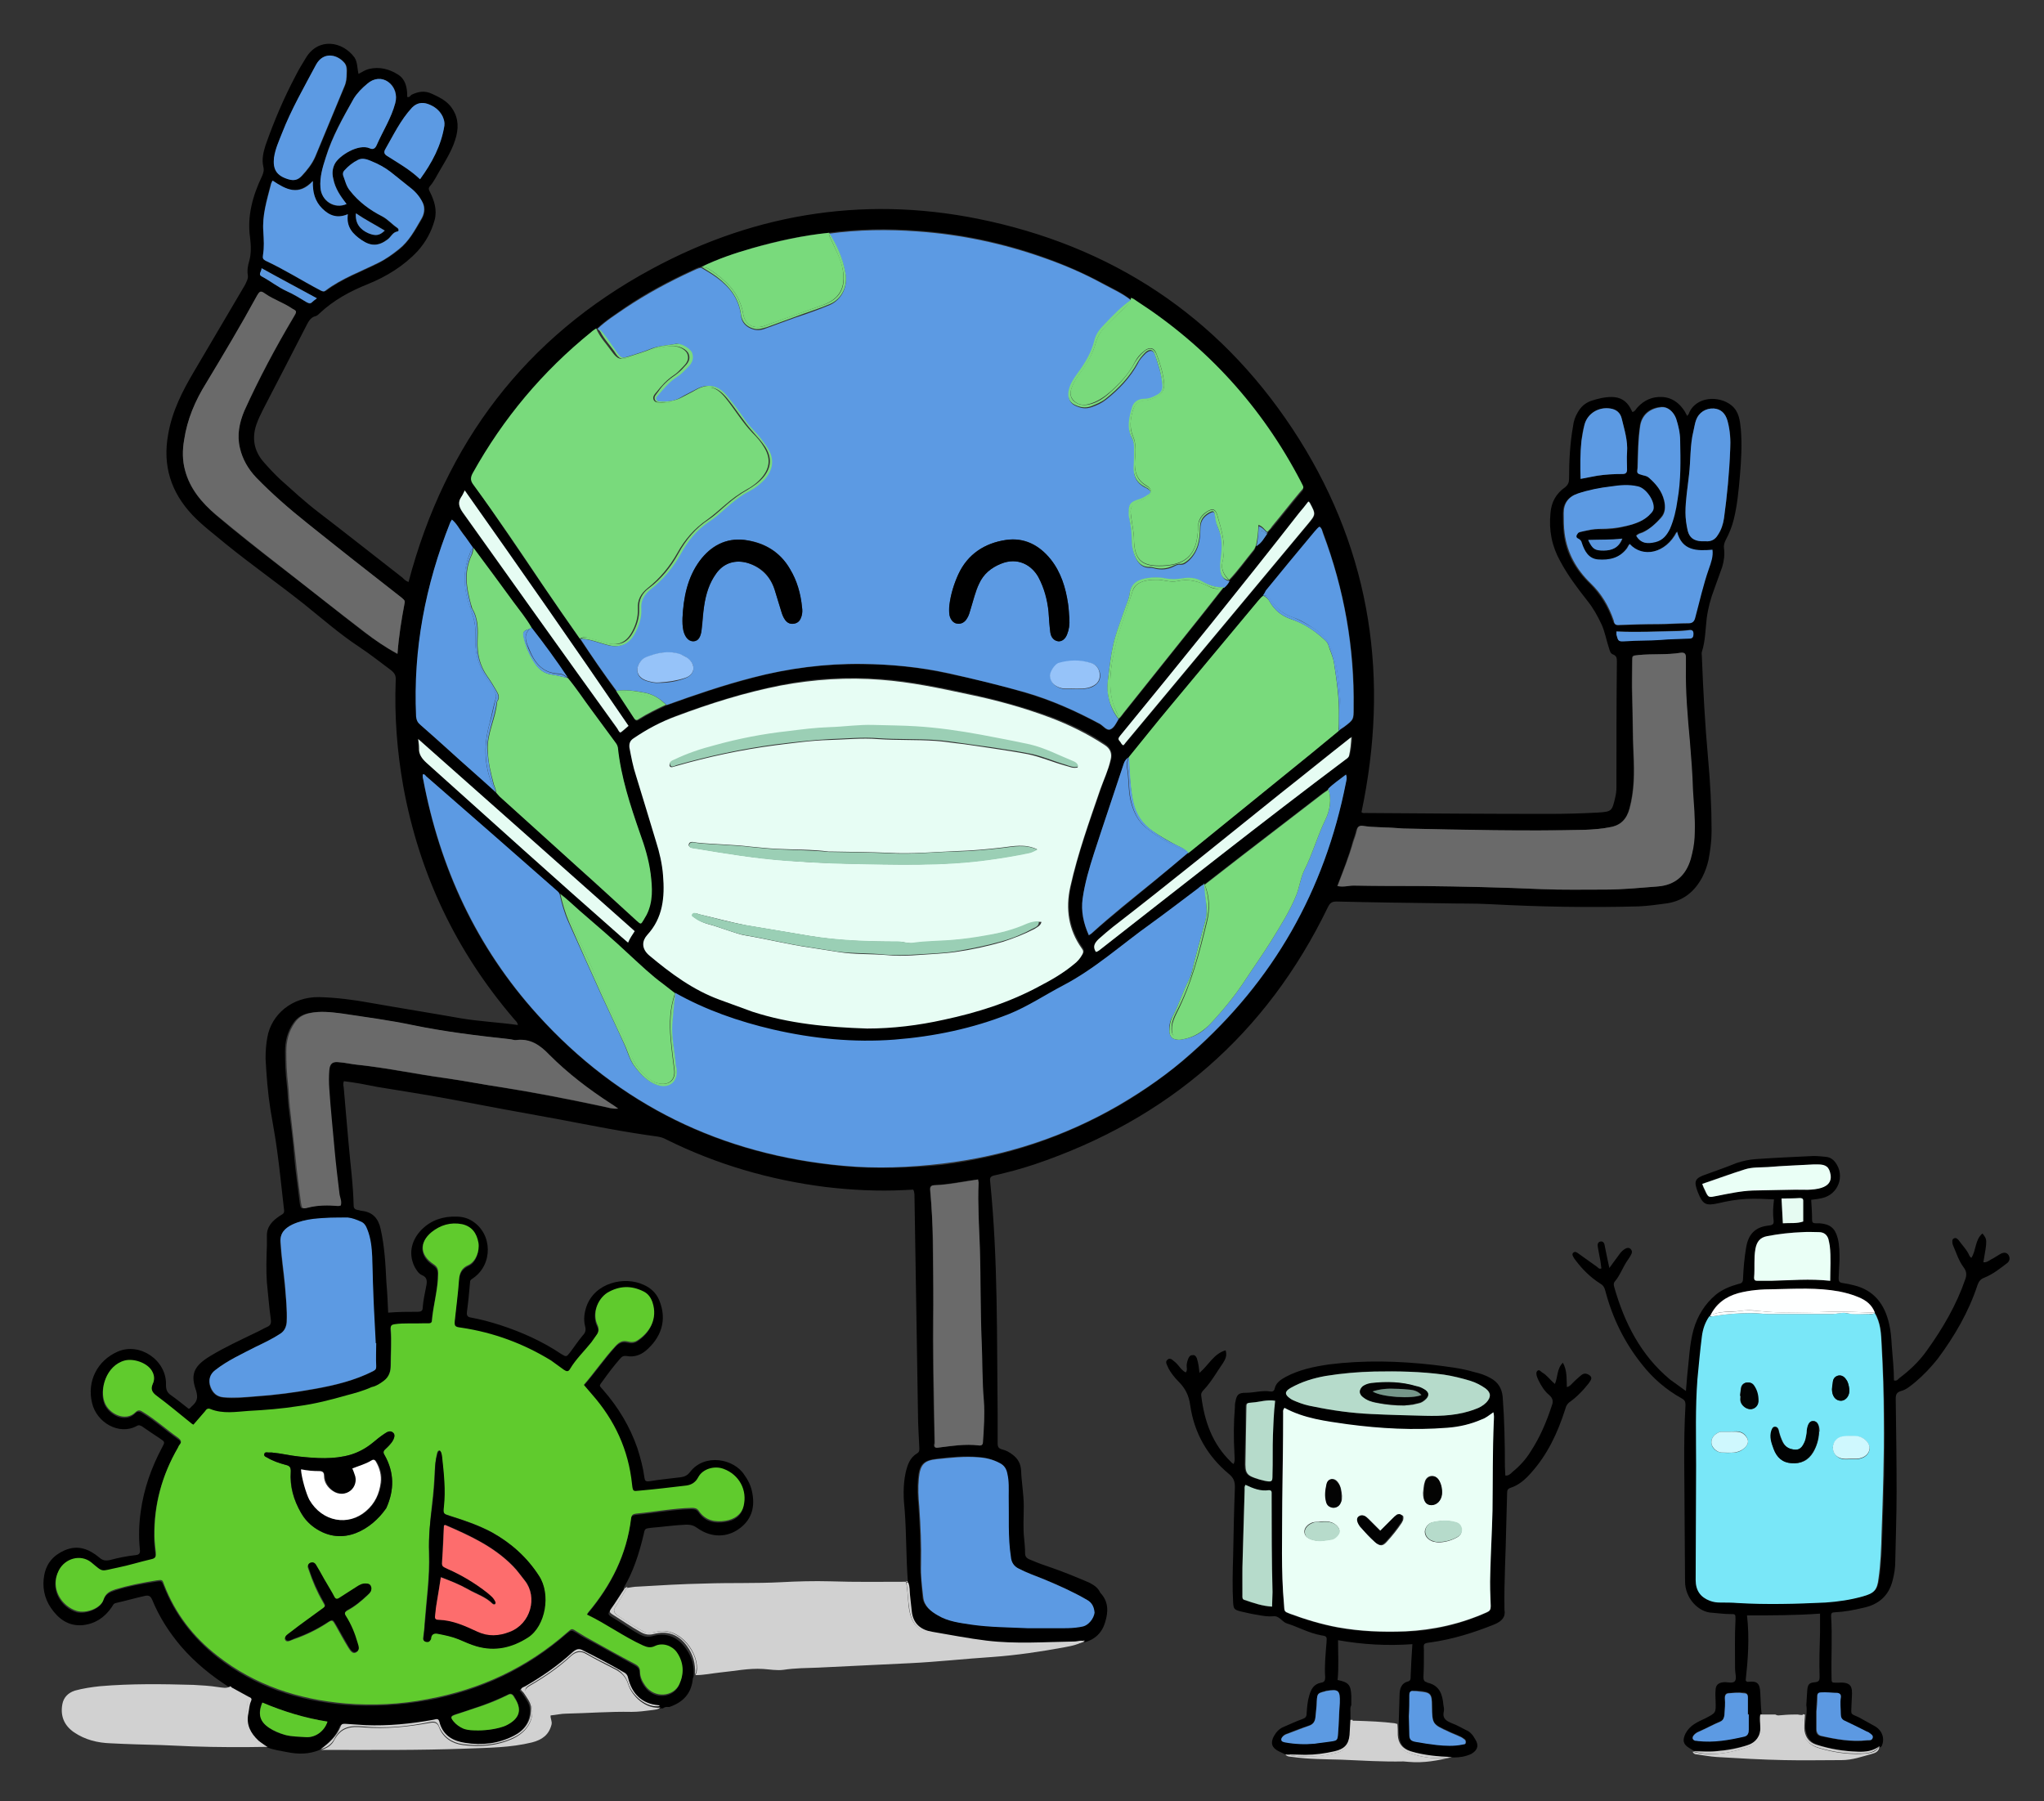 <?xml version="1.0" encoding="utf-8"?>
<!-- Generator: Adobe Illustrator 25.0.0, SVG Export Plug-In . SVG Version: 6.00 Build 0)  -->
<svg version="1.1" xmlns="http://www.w3.org/2000/svg" xmlns:xlink="http://www.w3.org/1999/xlink" x="0px" y="0px"
	 viewBox="0 0 461.8 407" style="enable-background:new 0 0 461.8 407;" xml:space="preserve">
<rect x="0" y="0" width="461.8" height="407" fill="#333333" stroke="none"/>
<style type="text/css">
	.st0{display:none;}
	.st1{display:inline;}
	.st2{fill:#FFFFFF;}
	.st3{fill:none;}
	.st4{fill:#D1D1D1;}
	.st5{fill:#5C9AE3;}
	.st6{fill:#60CB2D;}
	.st7{fill:#E7FDF4;}
	.st8{fill:#79DA7C;}
	.st9{fill:#6A6A6A;}
	.st10{fill:#E6FCF3;}
	.st11{fill:#60CA2D;}
	.st12{fill:#5FCA2D;}
	.st13{fill:#5C9AE2;}
	.st14{fill:#79D97C;}
	.st15{fill:#5A98E1;}
	.st16{fill:#5A97DF;}
	.st17{fill:#5996DE;}
	.st18{fill:#5995DC;}
	.st19{fill:#5D9AD8;}
	.st20{fill:#96C3F9;}
	.st21{fill:#010100;}
	.st22{fill:#9BCFB5;}
	.st23{fill:#9ACFB5;}
	.st24{fill:#FD6D6D;}
	.st25{fill:#EAFFF6;}
	.st26{fill:#B6DBCB;}
	.st27{fill:#020202;}
	.st28{fill:#B7DBCB;}
	.st29{fill:#040403;}
	.st30{fill:#040404;}
	.st31{fill:#030202;}
	.st32{fill:#759689;}
	.st33{fill:#79E7F8;}
	.st34{fill:#FEFFFF;}
	.st35{fill:#5C99E2;}
	.st36{fill:#E6FBF2;}
	.st37{fill:#010202;}
	.st38{fill:#CFF8FE;}
	.st39{fill:#020404;}
	.st40{fill:#020405;}
</style>
<g id="BACKGROUND" class="st0">
	<g class="st1">
		<rect x="-26.8" y="-58.8" class="st2" width="500" height="500"/>
	</g>
</g>
<g id="OBJECTS">
	<g>
		<path class="st3" d="M150.1,385.7c0,0,0.1,0,0.1-0.1C150.2,385.6,150.2,385.6,150.1,385.7z"/>
		<path d="M246.1,357.6c-2.8-1.2-5.7-2.4-8.6-3.4c-1.5-0.5-2.9-1-4.3-1.6c-0.7-0.3-1.6-0.5-1.6-1.6c0-1.1-0.1-2.2-0.2-3.2
			c-0.3-2.5-0.1-5-0.1-7.5c0-2.7-0.5-5.3-0.6-8c-0.1-1.5-0.6-2.6-1.9-3.6c-0.8-0.6-1.5-1-2.4-1.2c-0.7-0.2-1-0.5-1-1.3
			c0-2.1,0-4.1,0-6.2c-0.2-17.7,0.1-35.4-1.7-53.1c-0.1-0.8,0.1-1.1,0.9-1.3c3.1-0.7,6.1-1.5,9.1-2.5c30.2-10.2,52.4-29.4,66.3-58.1
			c0.5-1,0.9-1.3,2-1.3c8,0.2,15.9,0.3,23.9,0.4c3.6,0.1,7.2,0,10.8,0.2c11.2,0.6,22.3,0.8,33.5,0.5c2.2-0.1,4.3-0.4,6.5-0.7
			c3.7-0.6,6.2-2.7,7.9-5.9c0.6-1.2,1.1-2.5,1.4-3.9c0.4-2.1,0.7-4.3,0.7-6.5c0-5.5-0.3-11-0.8-16.5c-0.7-7.7-1.1-15.3-1.4-23
			c0-0.3-0.1-0.7,0-1c0.8-2.5,0.8-5.1,1.1-7.6c0.3-2.3,0.9-4.5,1.7-6.6c0.6-1.7,1.2-3.3,1.8-5c0.4-1.4,0.6-2.8,0.4-4.2
			c-0.1-0.7,0.1-1.3,0.4-1.9c0.8-1.5,1.4-3,1.8-4.6c0.8-3.2,1.1-6.5,1.4-9.9c0.3-3.5,0.5-7.1,0.2-10.6c-0.2-1.9-0.4-3.9-2.1-5.3
			c-2.8-2.3-8.2-2.1-9.7,2c-0.1,0.1-0.2,0.2-0.3,0.4c-1.3-2.7-3.3-4.2-5.7-4.3c-2.2-0.1-4,0.7-5.5,2.3c-0.4,0.4-0.6,1-1.2,1.1
			c-0.1-0.3-0.3-0.5-0.4-0.8c-0.9-1.7-2.3-2.6-4.3-2.6c-1.6,0-3.2,0.4-4.7,0.9c-1.3,0.5-2.2,1.3-2.9,2.5c-0.6,1-1,2.1-1.1,3.2
			c-0.7,3.9-0.9,7.9-0.9,11.8c0,0.9-0.2,1.4-0.9,2c-2,1.4-3.1,3.3-3.3,5.8c-0.4,3.9,0.3,7.5,2.2,10.9c1.7,3.2,3.9,6.1,6.1,8.9
			c1.3,1.6,2.3,3.4,3.2,5.3c0.8,1.7,1.1,3.6,1.7,5.4c0.2,0.6,0.3,1.3,1,1.5c0.7,0.3,0.8,0.8,0.8,1.5c-0.1,9.5-0.1,19-0.1,28.5
			c0,0.8-0.1,1.6-0.3,2.4c-0.7,3-0.8,3.1-3.9,3.3c-3.7,0.2-7.4,0.3-11.2,0.3c-13.8,0-27.5-0.1-41.3-0.2c-0.3,0-0.6,0.1-0.9-0.2
			c6.3-29.9,2.3-58.2-14.1-84.3c-16.4-26-39.9-42.5-69.9-49.2c-26.7-6-52.4-2.2-76.4,10.8c-28.5,15.4-46.6,39.3-54.9,70.7
			c-0.6-0.2-1-0.6-1.4-1c-6.3-4.9-12.6-9.9-19-14.8c-3-2.3-5.7-4.8-8.5-7.3c-1.4-1.3-2.8-2.8-4-4.2c-2-2.4-2.5-5.2-1.5-8.2
			c0.4-1.2,1-2.4,1.6-3.6C62.8,86.1,65.9,80,69,74c0.6-1.1,1-2.3,2.4-2.6c0.3-0.1,0.6-0.4,0.8-0.6c3.2-3,6.9-5,10.9-6.6
			c4.2-1.7,8.1-4.1,11.2-7.4c1.9-2.1,3.2-4.5,3.9-7.1c0.6-2.3-0.1-4.4-1.1-6.4c-0.3-0.5-0.3-0.8,0-1.2c1-1.1,1.6-2.5,2.4-3.8
			c1.4-2.4,2.9-4.8,3.6-7.6c0.6-2.5,0.3-4.7-1.4-6.8c-1.1-1.3-2.6-2-4.1-2.7c-1.7-0.8-3.1-0.5-4.6,0.2c-0.3,0.2-0.5,0.7-1,0.5
			c0-0.6,0-1.1-0.1-1.7c-0.2-1.4-0.8-2.6-1.9-3.3c-2-1.3-4.3-1.9-6.7-1.3c-0.8,0.2-1.5,0.7-2.3,1.1c-0.3-1.2-0.2-2.6-0.9-3.7
			c-2.7-3.7-8.2-4.6-11,0.1c-0.8,1.3-1.6,2.6-2.3,4c-2.7,5.1-4.9,10.3-6.8,15.7c-0.5,1.6-0.9,3.2-0.5,4.9c0.2,0.8,0,1.4-0.3,2.1
			c-2.1,4.4-3.4,9-2.7,13.9c0.2,1.7,0.3,3.6-0.2,5.3C56,60,55.8,61.1,56,62.2c0.1,0.8-0.3,1.4-0.6,2.1c-3.9,6.6-7.7,13.1-11.6,19.7
			c-2.6,4.4-4.9,8.9-5.8,14.1c-1.3,7.1,0.6,13.1,5.5,18.3c2.3,2.4,5,4.4,7.5,6.5c5.8,4.7,11.9,9,17.7,13.6c4.1,3.3,8.1,6.8,12.5,9.7
			c2.4,1.6,4.7,3.4,7.1,5.2c0.9,0.7,1.2,1.3,1.1,2.4c-0.3,8,0.3,15.9,1.7,23.8c3.6,19.8,11.9,37.3,25,52.6c0.3,0.4,0.8,0.7,0.9,1.4
			c-4.3-0.6-8.6-0.8-12.8-1.5c-6.8-1.2-13.7-2.3-20.5-3.5c-3.8-0.7-7.7-1.2-11.6-1.3c-6.1-0.1-10.8,3.9-11.7,9.1
			c-0.3,1.6-0.4,3.2-0.4,4.8c0.2,3.8,0.5,7.7,1.1,11.5c0.5,3.1,1.1,6.1,1.5,9.2c0.6,4.3,1,8.5,1.5,12.8c0.2,1.4,0.2,1.4-1,2.1
			c-1.6,1.1-2.9,2.4-2.8,4.6c0,0.7,0,1.4,0,2c-0.1,2.8-0.2,5.6,0,8.4c0.3,2.8,0.5,5.6,0.9,8.4c0.1,0.8-0.1,1.3-0.8,1.6
			c-0.9,0.4-1.7,0.9-2.6,1.3c-3.5,1.7-7,3.3-10.3,5.3c-4,2.4-4.4,4.4-3.2,7.8c0.5,1.7,0.2,2.5-0.9,3.5c-0.3,0.2-0.4,0.6-0.8,0.6
			c-1.3-1-2.6-2.1-3.9-3c-0.9-0.6-1.2-1.2-1.2-2.4c0.2-5.5-5.9-9.7-10.9-7.5c-4.6,2-7,6.7-5.8,11.6c1,4.4,6.1,7.4,10.1,5.2
			c0.5-0.3,0.8-0.1,1.2,0.1c1.3,0.9,2.6,1.8,4,2.7c1.2,0.8,1.2,0.8,0.5,2.1c-2.4,4.5-4.1,9.3-4.8,14.4c-0.4,2.8-0.5,5.7-0.2,8.6
			c0.1,0.9-0.1,1.2-1.1,1.3c-1.9,0.2-3.8,0.6-5.7,1.1c-1,0.2-1.6,0.1-2.4-0.6c-2.3-1.9-4.8-2.9-7.8-1.6c-2.5,1.1-4.1,2.9-4.6,5.6
			c-0.5,2.6,0,5.2,1.5,7.4c1.7,2.5,4,4.2,7.2,3.9c2.8-0.3,4.9-1.7,6.5-4c0.3-0.4,0.4-0.9,1-1c2.2-0.5,4.3-1.1,6.5-1.6
			c0.9-0.2,1.3,0,1.7,0.9c1.6,3.9,3.8,7.3,6.5,10.5c3.2,3.7,6.9,6.7,11,9.3c1.4,0.8,2.8,1.6,4.2,2.3c0.4,0.2,0.7,0.4,0.5,1
			c-0.4,0.9-0.4,1.9-0.6,2.8c-0.5,2.5,0.5,4.4,2.4,6c0.6,0.5,1.3,1,1.9,1.4l0,0c1.5,0.6,3.1,0.8,4.6,1.1c2.5,0.5,4.9,0.5,7.3-0.5
			c1.9-1.4,3.6-3,4.5-5.2c0.2-0.6,0.7-0.5,1.1-0.5c1.5,0.1,3,0.2,4.5,0.3c5.1,0.2,10.2-0.2,15.2-1.2c1.3-0.2,1.3-0.2,1.6,0.9
			c0.8,2.8,3.1,4,5.7,4.3c3.8,0.5,7.6,0.1,11-1.6c2.4-1.3,4-3.2,3.9-6.1c0-1.4-0.9-2.4-1.6-3.5c-0.2-0.3-0.4-0.5-0.7-0.8
			c0.2-0.5,0.7-0.6,1-0.8c3.9-2.2,7.5-4.7,10.7-7.7c0.7-0.7,1.4-0.9,2.3-0.4c3.2,1.6,6.4,3.3,9.5,5.1c0.4,0.2,0.6,0.6,0.7,1.1
			c0.9,3.7,3.1,5.9,6.9,6.5c0.1,0,0.2,0.1,0.3,0.2c0.3,0,0.7,0,1,0c0,0,0.1,0,0.1-0.1c0.4-0.2,0.8-0.3,1.3-0.2c3-1,4.9-2.9,5.3-6.1
			c0-0.3,0.1-0.6,0.2-0.8c0.2-2.4-0.4-4.5-1.8-6.4c-1.9-2.6-4.4-3.6-7.5-2.7c-1.1,0.3-1.9,0.1-2.9-0.4c-2.2-1.2-4.2-2.7-6.4-4
			c-0.4-0.3-0.9-0.5-0.4-1.2c1.1-1.6,2.1-3.2,3.2-4.8l0,0c0-0.2,0-0.4,0-0.5c2.2-3.7,3.5-7.8,4.5-12c0.3-1.5,0.3-1.4,1.8-1.6
			c2.6-0.2,5.2-0.6,7.9-0.7c1,0,1.7,0.2,2.5,0.8c3.1,2.2,6.8,2.2,9.7-0.1c2.7-2.1,3.3-5,2.6-8.2c-0.3-1.4-0.9-2.6-1.7-3.7
			c-2.3-3.7-9-5-12.3-0.7c-0.6,0.8-1.3,1.1-2.2,1.2c-2.3,0.3-4.7,0.5-7,0.9c-0.8,0.1-1-0.1-1.1-0.8c-0.3-2.3-0.9-4.5-1.6-6.7
			c-1.7-4.9-4.3-9.2-7.7-13.1c-0.9-1.1-1.1-0.8-0.1-2.1c1.2-1.7,2.5-3.4,3.9-5c0.4-0.5,0.8-0.7,1.5-0.6c1.6,0.3,3.1-0.2,4.3-1.2
			c3.3-2.8,5-6.8,3-11.5c-0.7-1.6-1.9-2.7-3.5-3.4c-4.3-2-11-0.5-12.9,4.9c-0.5,1.5-0.7,3-0.3,4.5c0.2,0.8,0.1,1.4-0.5,2
			c-1.1,1.3-2,2.7-3,4c-0.7,0.9-0.8,0.9-1.8,0.3c-4.3-2.9-9-5-13.9-6.6c-2.2-0.7-4.4-1.3-6.6-1.7c-0.8-0.1-1-0.5-0.9-1.3
			c0.3-2.2,0.5-4.4,0.7-6.7c0-0.5,0.3-0.6,0.7-0.9c4.5-3.1,4.4-10-0.2-12.9c-1.1-0.7-2.3-1-3.6-1c-3-0.1-5.7,0.8-7.8,2.9
			c-2,2-3.3,5.1-1.6,8.5c0.4,0.7,0.9,1.5,1.6,1.8c1.3,0.5,1.2,1.5,1,2.5c-0.3,1.6-0.7,3.3-0.8,4.9c0,0.7-0.4,0.9-1.1,0.9
			c-2.2,0-4.4,0-6.7,0.2c-0.1-2.3-0.2-4.6-0.4-6.8c-0.2-4.1-0.4-8.1-1.3-12.1c-0.5-2.3-1.7-3.8-4.2-4.1c-0.3,0-0.7-0.2-1-0.2
			c-0.6-0.1-0.9-0.4-0.9-1c-0.1-4.9-0.8-9.8-1.2-14.7c-0.3-3.8-0.7-7.6-1-11.5c0-0.6-0.3-1.2,0-1.9c2.6,0.3,5.1,0.8,7.6,1.3
			c5.4,0.9,10.7,1.7,16.1,2.7c8.3,1.6,16.5,3.1,24.8,4.6c7.4,1.4,14.8,2.9,22.3,3.9c0.7,0.1,1.4,0.3,2.1,0.7
			c11.3,5.6,23.3,9.1,35.9,10.7c5.9,0.7,11.9,1,17.8,0.7c0.7,0,1.4-0.1,2-0.1c0.3,0.4,0.2,0.7,0.3,1c0.3,16.6,0.5,33.1,0.8,49.7
			c0,2.5,0.2,5,0.3,7.6c0,0.5,0.1,0.9-0.5,1.3c-1.7,1-2.2,2.7-2.6,4.4c-0.6,2.8-0.5,5.7-0.2,8.5c0.4,5.3,0.3,10.6,0.7,15.9
			c0,0.3-0.1,0.6-0.1,0.9c0.4,0.9,0.3,1.9,0.4,2.8c0.2,1.2,0.3,2.5,0.4,3.7c0.3,2.8,2.1,4.2,4.6,4.6c4.1,0.7,8.2,1.5,12.3,2
			c6.6,0.8,13.2,0.4,19.8,0.2c0.8,0,1.6-0.4,2.4-0.3c2.5-0.6,4.1-2.2,4.8-4.6c0.7-2.3,0.8-4.6-1.1-6.6
			C248,358.6,247,358.1,246.1,357.6z M93.1,24.3c1-1,2.2-1.3,3.6-0.8c1.4,0.5,2.6,1.3,3.3,2.8c0.3,0.7,0.5,1.4,0.4,2.1
			c-0.8,4.5-2.8,8.4-5.5,12.1c-2.3-2.2-5-3.7-7.5-5.3c-0.6-0.4-0.7-0.8-0.4-1.4C88.9,30.5,90.5,27.1,93.1,24.3z M79.9,22.3
			c0.8-1.3,1.9-2.4,3.1-3.4c1.5-1.3,3.3-1.4,4.7-0.4c1.6,1.1,2.1,3,1.6,4.8c-0.9,3.4-2.8,6.3-4.2,9.5c-0.3,0.7-0.7,1.1-1.6,0.7
			c-2.5-1.1-7,1.7-7.9,3.6c-0.5,1.1-0.6,2.1-0.3,3.3c0.5,2.1,1.6,3.9,3,5.7c-2.8,1.3-5.7-0.7-5.9-3.7c-0.2-2.4,0.6-4.6,1.2-6.9
			C75,30.8,77.5,26.5,79.9,22.3z M62,35.6c0.2-2,1.1-3.7,1.8-5.5c2.1-5.4,4.9-10.4,7.7-15.5c1.5-2.9,4.6-2.4,6.3-0.5
			c0.7,0.8,0.7,1.7,0.6,2.5c0,1.1-0.1,2-0.5,2.9c-2.2,5.3-4.4,10.6-6.6,15.9c-0.7,1.7-1.8,3-3,4.3c-0.9,0.9-1.8,1.2-3.1,0.8
			C62.5,39.7,61.6,38.3,62,35.6z M61.1,41.8c0.1-0.3,0.2-0.5,0.4-1c2.9,2,5.8,3.5,9.1,0.1c-0.1,2.6,0.5,4.5,2.1,6.2
			c1.7,1.7,3.4,2.4,5.8,1.3c-0.4,2.8,1.2,4.5,3.2,5.9c2.1,1.4,3.8,1.3,5.8-0.2c0.8-0.6,1.1-1.6,2.2-1.8c0.4-0.1,0.3-0.6,0-0.8
			c-1.2-0.8-2.1-1.9-3.4-2.6C83.6,47.5,81,45.6,79,43c-0.8-1-1-2.2-1.4-3.3c-0.1-0.4,0-0.8,0.3-1.1c0.8-1,1.9-1.8,3.1-2.4
			c1-0.5,2-0.1,3,0.3c1.5,0.6,3,1.4,4.3,2.4c1.5,1.2,3,2.4,4.5,3.6c1.2,1,2.1,2.1,2.8,3.4c0.6,1.3,0.3,2.7-0.4,3.8
			c-1.4,2.4-2.8,4.9-5,6.7c-1.5,1.2-3,2.2-4.7,3.1c-4,2-8.2,3.5-11.8,6.2c-0.5,0.3-0.8,0.2-1.2,0c-4.2-2.2-8.1-4.7-12.4-6.7
			c-0.6-0.3-0.7-0.7-0.6-1.2c0.3-1.8,0.1-3.5,0-5.3C59.2,48.7,60.2,45.3,61.1,41.8z M80.5,48.2c2.1,1.5,4.4,2.6,6.5,3.9
			c-1.2,1.1-2,1.3-3.6,0.6C81.5,51.8,80.3,50.5,80.5,48.2z M59.1,60.6c4.2,2.3,8.2,4.4,12.5,6.8c-0.5,0.4-0.8,0.5-1,0.8
			c-0.4,0.5-0.7,0.5-1.3,0.1c-1.5-0.9-3-1.8-4.5-2.5c-2-0.9-3.7-2.3-5.6-3.3C58.2,62,59.1,61.4,59.1,60.6z M91.4,136.4
			c-0.7,3.7-1.3,7.4-1.6,11.4c-2.7-1.5-5-3.1-7.3-4.8c-6.4-4.9-12.7-10-19.1-14.9c-4.9-3.8-9.9-7.7-14.6-11.7
			c-3.2-2.8-5.9-5.9-7-10.1c-0.6-2.3-0.6-4.5-0.2-6.8c0.7-4.7,2.5-8.9,5-12.9c4-6.4,7.8-12.9,11.4-19.6c0.6-1.2,0.8-1.3,2-0.5
			c1.9,1.4,4.1,2,6,3.3c1,0.7,1.1,0.7,0.4,1.8c-4.1,6.9-7.9,14-11.2,21.3c-1.2,2.7-1.7,5.4-1,8.4c0.6,2.6,1.9,4.8,3.7,6.7
			c3.5,3.7,7.4,7,11.4,10.2c7.1,5.7,14.3,11.3,21.4,16.9C91.1,135.4,91.6,135.6,91.4,136.4z M381.6,107.3c0.4-3.3,0.2-6.6,1-9.9
			c0.2-0.8,0.3-1.7,0.6-2.5c0.6-1.7,2.2-2.7,4-2.6c1.5,0.1,2.6,1,3.1,2.8c0.6,2.2,0.8,4.4,0.6,6.5c-0.2,5.3-0.7,10.4-1.4,15.5
			c-0.2,1.4-0.6,2.7-1.4,3.8c-0.6,1-1.5,1.5-2.7,1.4c-0.3,0-0.7,0-1,0c-1.7-0.1-2.7-0.8-3.1-2.4c-0.3-1.3-0.5-2.7-0.5-4.1
			C380.8,112.9,381.3,110.1,381.6,107.3z M369.9,105.6c0.1-3.2,0.1-6.4,0.6-9.6c0.5-2.7,2.5-3.9,4.8-4.1c1.4-0.1,2.7,1,3.3,2.6
			c0.6,1.6,0.9,3.2,0.9,4.9c0.1,4.5,0.1,9.1-0.6,13.5c-0.4,2.2-0.8,4.4-1.7,6.5c-0.6,1.5-1.6,2.6-3.3,3c-1.7,0.4-3.2,0.4-4.3-1.4
			c0.4-0.5,1-0.6,1.5-0.8c1.7-0.7,3-1.9,4.1-3.3c1-1.1,1.1-2.5,0.7-3.9c-0.5-2.1-1.8-3.7-3.4-5.1c-0.4-0.3-0.9-0.4-1.4-0.6
			C369.8,107,369.8,107,369.9,105.6z M357.3,99.6c0.1-1.2,0.3-2.5,0.7-3.7c0.7-2.6,3.2-4,5.8-3.6c1.5,0.2,2.3,1,2.6,2.3
			c0.6,2.5,1.4,5,1.2,7.6c-0.1,1.3,0,2.6,0,3.9c0,0.7-0.3,1-1,1c-1.9,0-3.9,0.1-5.8,0.4c-1.2,0.2-2.3,0.4-3.7,0.7
			C357.1,105.3,357,102.4,357.3,99.6z M364.4,140.3c-1.1-3.2-2.8-6-5.2-8.4c-3.2-3.1-5.4-6.8-5.9-11.3c-0.2-1.5-0.2-3.1-0.2-4.6
			c0-2.2,1.1-3.7,3.2-4.4c2.4-0.8,5-1.3,7.5-1.6c2.1-0.3,4.1-0.5,6.1,0c1.8,0.4,3.8,3.3,3.5,5.1c-0.1,0.4-0.4,0.7-0.6,1
			c-1.4,1.7-3.4,2.3-5.4,2.8c-2.1,0.6-4.2,0.8-6.3,0.7c-1.3,0-2.6,0.3-3.9,0.6c-0.3,0.1-0.7,0.1-0.9,0.4c-0.3,0.4-0.6,0.9,0.1,1.2
			c0.5,0.2,0.7,0.5,0.8,1c0.5,1.8,1.4,3.5,3.6,3.7c2.6,0.3,4.9-0.2,6.6-2.5c0.2-0.3,0.4-0.6,0.6-1c2.9,3.2,8.2,2.1,10.7-2.8
			c1.1,4.4,4.4,4.4,8,4.1c0.2,1.5-0.3,2.9-0.8,4.3c-1.2,3.6-2.1,7.4-3.1,11.1c-0.2,0.8-0.5,1.2-1.4,1.2c-2.3,0-4.6,0.2-6.9,0.2
			c-2.9,0-5.8,0.1-8.8,0.2C365.1,141.3,364.7,141.1,364.4,140.3z M366.6,121.7c-0.8,2.1-2.4,2.6-4.2,2.7c-2,0-2.5-0.3-3.5-2.4
			C361.5,121.9,363.9,122.1,366.6,121.7z M365.2,143.3c0-0.2,0-0.3,0-0.7c4.7,0.3,9.2,0,13.7-0.1c0.9,0,1.8-0.1,2.7-0.2
			c0.6-0.1,1,0.2,1,0.8c0,0.6,0,1.1-0.9,1.1c-2.2,0.1-4.3,0.2-6.5,0.3c-2.6,0.2-5.2,0.1-7.9,0.3C365.6,145,365.6,144.9,365.2,143.3z
			 M307.8,186.6c2.6,0.4,5.1,0.2,7.7,0.5c0.5,0,1,0.1,1.5,0.1c13.6,0.3,27.3,0.7,40.9,0.3c1.9,0,3.9-0.2,5.8-0.6
			c2.4-0.4,3.8-1.8,4.4-4.2c1.1-4,1.1-8.2,0.9-12.3c-0.2-4.4-0.1-8.8-0.3-13.2c-0.1-2.6,0-5.2,0-7.7c0-1.5,0-1.4,1.5-1.5
			c3.1-0.3,6.3,0,9.4-0.5c0.8-0.1,1.2,0.1,1.2,1c0,0.8,0,1.6,0,2.4c-0.1,5.6,0.4,11.1,0.9,16.6c0.3,3.7,0.6,7.4,0.7,11.1
			c0.1,3.1,0.5,6.3,0.4,9.4c-0.1,1.7-0.2,3.3-0.6,4.9c-0.1,0.4-0.2,0.8-0.3,1.2c-1.1,3.7-3.5,5.9-7.5,6.2c-3.9,0.3-7.9,0.7-11.8,0.7
			c-4.8,0-9.6,0.1-14.4-0.1c-9-0.4-18-0.6-27-0.7c-5.2-0.1-10.3,0-15.5-0.1c-1.1,0-2.3,0.4-3.6,0.1c1.3-3.4,2.6-6.6,3.5-10
			c0.3-0.9,0.6-1.7,0.8-2.6C306.7,186.8,307.1,186.5,307.8,186.6z M304,171.6c-18.6,13.9-36.8,28.3-55,42.6
			c-0.4,0.3-0.7,0.7-1.3,0.8c-0.8-1.2-0.4-2,0.6-2.9c1.1-1,2.1-1.9,3.3-2.8c12.8-9.9,25.3-20.1,37.9-30.2c5-4,10.1-8.1,15.2-12.1
			c0.2-0.1,0.4-0.3,0.8-0.6c0,1.6-0.2,2.9-0.5,4.1C304.8,171.1,304.4,171.3,304,171.6z M298.2,119c0.5,0.4,0.6,1,0.8,1.5
			c4.7,12.7,7.1,25.9,6.9,39.5c0,2.6,0,2.6-2.1,4.2c-0.4,0.3-0.8,0.6-1.3,0.9c-2.1,1.7-4.1,3.4-6.2,5.1c-9,7.3-18,14.6-27,21.9
			c-0.3,0.2-0.6,0.4-0.8,0.6l0,0l0,0c-2.6,2.2-5.2,4.3-7.8,6.5c-4.7,3.9-9.5,7.7-14.1,11.8c-0.1,0.1-0.3,0.2-0.6,0.4
			c-1.2-2.7-1.8-5.4-1.4-8.3c0.5-3.5,1.5-6.9,2.6-10.3c2.2-6.7,4.5-13.5,6.7-20.2c0.2-0.6,0.6-1.1,1.1-1.4c3.1-3.8,6.1-7.5,9.2-11.3
			c6.6-8,13.3-16,20-24c0.4-0.4,0.7-0.9,1.2-1.2l0,0c0.3-0.4,0.5-0.8,0.8-1.1c3.6-4.4,7.3-8.8,10.9-13.2
			C297.4,119.8,297.7,119.3,298.2,119z M150,197.6c-0.2-2.6-0.9-5.2-1.6-7.7c-1.5-4.9-3-9.9-4.5-14.8c-0.6-2.1-1-4.2-1.5-6.4
			c-0.2-1,0.1-1.6,1-2.1c3-1.9,6.1-3.6,9.4-4.9c7.8-2.9,15.7-5.4,23.8-7c7.5-1.5,15-1.9,22.6-1.3c6.7,0.5,13.2,1.9,19.8,3.3
			c6.3,1.4,12.6,3.1,18.6,5.3c4.2,1.6,8.3,3.5,12.1,6.1c1.2,0.8,1.7,1.9,1.4,3.4c-0.6,2.3-1.6,4.4-2.3,6.6
			c-2.5,7.3-5.2,14.6-6.8,22.1c-1.1,5-0.4,9.7,2.6,13.9c0.4,0.5,0.3,0.9,0.1,1.4c-0.5,0.9-1.1,1.6-1.9,2.2c-2.4,1.9-5,3.4-7.7,4.9
			c-6.8,3.7-14.1,5.9-21.6,7.6c-5.8,1.3-11.7,2-17.4,2c-9-0.3-17.6-1.1-25.9-3.8c-2.5-0.8-5-1.7-7.4-2.7c-6-2.2-11-6-15.9-10
			c-1.9-1.6-1.6-3.4-0.4-4.8C149.9,207.2,150.4,202.6,150,197.6z M296,113.6c1.4,2.7,1.4,2.7-0.5,4.9
			c-13.7,16.4-27.4,32.9-41.1,49.3c-0.2,0.2-0.4,0.4-0.5,0.6c-0.5-0.2-0.5-0.6-0.8-0.9c-0.5-0.5-0.3-0.8,0.1-1.3
			c13.6-16.7,27.2-33.4,40.5-50.3c0.7-0.8,1.4-1.7,2.1-2.6C295.9,113.5,296,113.6,296,113.6z M107.1,106.8
			c6.9-12.4,15.8-23,26.8-31.9c0.4-0.3,0.8-0.5,1.1-0.8c1.9-1.8,4.2-3.2,6.3-4.7c4.7-3.2,9.8-5.9,15-8.3c0.7-0.3,1.3-0.7,2.1-0.8
			c3.7-1.8,7.5-3,11.4-4.2c5.7-1.7,11.5-2.9,17.4-3.5c6.7-0.9,13.3-1,20-0.5c9.8,0.7,19.3,2.7,28.6,6c4.5,1.6,8.9,3.5,13.2,5.8
			c2.2,1.2,4.5,2.2,6.5,3.8c0.5,0.1,0.9,0.5,1.3,0.7c16,10.3,28.3,23.9,37.1,40.8c0.8,1.5,0.8,1.2-0.3,2.5c-2.1,2.5-4.1,5.1-6.2,7.6
			c-0.4,0.4-0.8,0.8-1.1,1.3l0,0c0,0,0,0,0,0c-0.8,1-1.3,2.2-2.5,2.8c-0.2,0.4-0.3,0.9-0.6,1.2c-1.8,2.2-3.5,4.6-5.5,6.7
			c-0.3,0.6-0.7,1-1.2,1.5c-1.9,2.4-3.7,4.8-5.6,7.1c-5.7,7.1-11.3,14.2-17,21.3c-0.4,0.5-0.7,1-1.2,1.4c-0.5,0.9-1,2-1.9,2.3
			c-0.9,0.3-1.6-0.9-2.4-1.3c-5.4-2.9-11-5.4-16.9-7.1c-5.7-1.7-11.5-3.1-17.3-4.3c-6.4-1.4-12.9-2.1-19.4-2.1
			c-8.4-0.1-16.7,0.9-24.8,3.1c-6.6,1.7-13,3.9-19.4,6.2v0v0c-2.1,1-4.1,1.9-6.1,3.2c-0.5,0.3-0.9,0.4-1.2-0.2
			c-1.3-2.1-2.7-4.1-4-6.1c-2.8-3.8-5.5-7.8-8.2-11.8v0c-2.8-4-5.6-8-8.3-12c-5.2-7.6-10.3-15.2-15.5-22.7
			C106.6,108.6,106.5,107.9,107.1,106.8z M104.2,112.4c0.3-0.4,0.5-0.9,0.8-1.5c12.4,17.7,24.8,35.3,37,53.2
			c-0.5,0.5-1.1,0.9-1.8,1.5c-0.4-0.1-0.5-0.6-0.8-1c-11.6-16.3-23.2-32.5-34.9-48.8C103.6,114.6,103.4,113.6,104.2,112.4z
			 M101.7,118.1c0.1-0.2,0.2-0.4,0.4-0.7c1.1,0.9,1.7,2.1,2.5,3.2c0.8,1,1.5,2.1,2.3,3.2c3,4.1,6,8.1,9,12.2
			c1.4,1.9,2.9,3.8,4.1,5.8l0,0c2.9,3.7,5.6,7.5,8.2,11.3c2,2.3,3.6,4.8,5.4,7.3c1.8,2.4,3.5,4.8,5.3,7.2c0.3,0.4,0.5,0.7,0.6,1.2
			c0.7,6.7,2.9,13,5,19.4c1,3,1.9,6,2.4,9.1c0.4,3.1,0.6,6.3-0.9,9.3c-0.2,0.4-0.4,0.8-0.7,1.2c-0.6,1-0.6,1-1.5,0.2
			c-4.4-4-8.9-8.1-13.3-12.1c-5.9-5.4-11.8-10.7-17.7-16c-0.3-0.3-0.5-0.6-0.8-0.9l0,0l0,0c-3.5-3.2-7.1-6.3-10.6-9.5
			c-2.1-1.9-4.3-3.8-6.4-5.7c-0.6-0.5-0.9-1.1-0.9-1.9C93.4,146.8,96.1,132.2,101.7,118.1z M94.4,166.9c16.5,14.6,32.6,29,48.9,43.4
			c-0.5,0.8-1.1,1.6-1.5,2.6c-0.5-0.5-1-0.9-1.5-1.3c-14.7-13-29.3-26.1-44-39.3c-1.1-1-1.8-2-1.8-3.5
			C94.6,168.4,94.5,167.8,94.4,166.9z M69,392.5c-1.5-0.1-3.1-0.1-4.6-0.5c-1.3-0.3-2.5-0.8-3.6-1.6c-2.1-1.4-2.6-3.2-1.6-5.7
			c4.8,2,9.6,3.5,14.7,4.3C73.3,391.1,71.2,392.7,69,392.5z M114.3,389.8c-1.6,0.8-4.2,1.2-6.2,1.1c-1.1-0.1-2.3,0-3.4-0.4
			c-0.9-0.4-1.6-0.9-2.2-1.6c-0.8-1-0.7-1.2,0.5-1.6c2-0.6,4-1.3,6-2c1.9-0.7,3.8-1.5,5.7-2.4c0.7-0.4,1.1-0.2,1.5,0.4
			C118,386.2,117.4,388.3,114.3,389.8z M86.6,312.3c1.1-0.9,1.6-2.1,1.6-3.5c0-2.7,0.3-5.5,0-8.2c-0.1-0.8,0.2-1,0.9-1.1
			c2.2-0.2,4.3-0.1,6.5-0.2c0.4,0,0.8,0,1.2,0c0.4,0,0.6-0.2,0.7-0.6c0.3-3.6,1.4-7.1,1.4-10.7c0-0.9-0.2-1.5-1.1-2.1
			c-3-2-3.2-5-0.4-7.2c2-1.6,4.3-2.3,6.9-1.8c2.3,0.4,3.3,2,3.7,4.2c0.3,1.9-0.5,4.3-2.2,5c-1.6,0.8-2,1.9-2.2,3.5
			c-0.2,2.9-0.6,5.8-0.9,8.7c-0.2,1.7-0.1,1.7,1.5,2c7.2,1.1,14,3.5,20.2,7.4c1,0.6,2,1.4,2.9,2.1c0.5,0.4,0.9,0.5,1.4-0.2
			c1.4-2.2,3.2-4,4.8-6c0.4-0.5,0.8-1.1,1.2-1.7c0.5-0.7,0.6-1.3,0.2-2.2c-1.2-2.5-0.2-5.8,2.2-7.3c2.6-1.6,5.4-1.7,8.2-0.3
			c1,0.5,1.6,1.3,2,2.4c1.3,3.8-0.7,6.9-3.3,8.6c-0.7,0.5-1.5,0.5-2.3,0.3c-1.2-0.3-2,0.2-2.8,1.1c-2.5,2.8-4.6,5.9-7.1,8.7
			c0.6,0.7,1.2,1.4,1.8,2.1c5.2,5.8,8.3,12.6,9.1,20.4c0.2,1.8,0.3,1.5,1.8,1.4c3.4-0.3,6.7-0.7,10.1-1.1c1.4-0.2,2.4-0.7,3.1-2
			c1-1.9,3.6-2.6,5.7-1.8c3.5,1.2,5.4,4.8,4.5,8.4c-0.5,2.1-2.1,3-4,3.3c-2.4,0.4-4.6,0-6.1-2.2c-0.4-0.6-0.9-0.7-1.6-0.7
			c-4.2,0.1-8.4,0.9-12.6,1.3c-0.7,0.1-1,0.3-1.1,1c-0.9,8.1-4.5,15.1-9.7,21.3c-0.1,0.1-0.1,0.2-0.3,0.5c4.5,2.1,8.4,5,12.7,7
			c0.9,0.4,1.7,0.6,2.7,0.1c1.6-0.8,3.8-0.1,4.9,1.4c1.6,2.3,1.7,4.8,0.6,7.2c-1.3,2.9-5.6,3.3-7.7,0.4c-0.7-0.9-1.2-2-1.2-3.2
			c0-0.9-0.4-1.3-1.1-1.7c-3.8-2.1-7.5-4.2-11.3-6.2c-0.6-0.3-1.2-0.7-1.8-1.1c-1.2-0.7-1.2-0.7-2.2,0.1c-9.1,8-19.6,12.9-31.5,15.1
			c-6.2,1.1-12.4,1.5-18.6,1c-10.7-0.9-20.5-4.1-29-10.8c-5.4-4.3-9.5-9.6-12-16c-0.5-1.2-0.5-1.2-1.8-1c-3.1,0.5-6.2,1-9.2,2
			c-1.2,0.4-2.2,0.8-2.7,2.3c-0.7,1.9-4,3.1-6,2.6c-3.4-1-6.2-5.1-4.1-9.2c1.4-2.7,4.9-3.7,7.3-1.8c3,2.4,2,2,6,1.2
			c2.6-0.5,5.1-1.3,7.6-1.9c1-0.2,1.1-0.7,1-1.6c-0.2-1.2-0.3-2.4-0.3-3.6c-0.1-7.2,1.7-13.8,5.3-20c0.1-0.2,0.3-0.5,0.4-0.7
			c0.5-0.6,0.4-1.1-0.3-1.5c-2.7-1.9-5.1-4.1-7.9-5.8c-0.6-0.4-1.2-0.7-1.8,0c-2.2,2.2-5.8,0.4-6.9-2.1c-1.3-3.1,0.4-8.5,4.5-9.6
			c2-0.5,5,0.5,6.1,2.3c0.6,0.9,0.7,2,0.2,3c-0.6,1.2-0.2,1.9,0.8,2.6c2.6,2,5.2,4.2,7.8,6.2c0.2,0.1,0.4,0.2,0.6,0.4
			c0.9-1,1.7-2,2.6-3c0.3-0.4,0.7-0.7,1.3-0.5c2.8,1.2,5.7,0.6,8.5,0.4c3.8-0.3,7.6-0.6,11.4-1.1c3.6-0.5,7.2-1.5,10.7-2.4
			c1.9-0.5,3.7-1.1,5.6-1.5C84.9,313.5,85.8,313,86.6,312.3z M78.5,275.2c1.1,0.1,2,0.5,2.9,0.9c0.8,0.3,1.2,1,1.5,1.8
			c0.8,2,1,4.1,1.1,6.2c0.2,3.9,0.3,7.9,0.4,11.8c0.1,2.6,0.2,5.1,0.4,7.7c0,0,0.1,0,0.1,0c0,1.7,0,3.4,0,5.2c0,0.6-0.2,0.8-0.7,1.1
			c-4.2,2.1-8.7,3.2-13.2,4c-4.4,0.8-8.9,1.4-13.4,1.7c-2.4,0.2-4.8,0.5-7.2,0.2c-1.5-0.2-2.4-1-2.9-2.3c-0.5-1.5-0.1-2.9,1-3.8
			c2.8-2.3,6.1-3.7,9.2-5.3c1.9-1,3.8-1.9,5.6-3c0.9-0.6,1.3-1.5,1.4-2.6c0.2-2.8-0.1-5.6-0.4-8.3c-0.3-3.2-0.8-6.5-1-9.7
			c-0.1-2.1,1.1-3.2,2.6-4c1.5-0.8,3.1-1.1,4.8-1.3C73.4,275.1,76,275.1,78.5,275.2z M136,250c-7.6-1.6-15.1-3.1-22.7-4.3
			c-4.3-0.7-8.6-1.5-12.9-2.1c-6.6-0.9-13.1-2.3-19.7-3c-1.5-0.2-2.9-0.5-4.4-0.6c-1.5-0.1-2.1,0.4-2.2,1.9c-0.1,1.4-0.1,2.8,0,4.1
			c0.3,4.6,0.8,9.2,1.2,13.8c0.3,3.3,0.8,6.6,1.1,9.9c0.1,0.9,0.6,1.8,0.3,2.7c-0.2,0-0.3,0.1-0.5,0.1c-2.3-0.3-4.7-0.2-7,0.4
			c-1.2,0.3-1.3,0.2-1.5-1.2c-0.4-3.3-0.9-6.7-1.2-10c-0.3-3.9-0.8-7.7-1.3-11.6c-0.2-1.7-0.2-3.3-0.4-5c-0.3-2.5-0.4-5-0.4-7.5
			c0-2.3,0.5-4.5,1.9-6.5c0.9-1.3,2.1-1.9,3.5-2.2c2.4-0.5,4.8-0.2,7.2,0.1c5.3,0.8,10.6,1.5,15.9,2.6c7.3,1.5,14.7,2.4,22,3.2
			c0.5,0.1,1,0.3,1.5,0.2c3.2-0.4,5.3,1.2,7.4,3.3c4.2,4.2,8.9,7.7,13.8,11.1c0.5,0.3,0.9,0.6,1.6,1.1
			C138.1,250.6,137.1,250.2,136,250z M190.5,263.5c-27.4-2.5-50.6-13.7-69.1-34.2c-13.8-15.2-22.1-33.1-25.8-53.2
			c0-0.2-0.1-0.5-0.1-0.7c0-0.1,0-0.2,0-0.3c0.4-0.2,0.6,0.2,0.8,0.4c9.9,8.7,19.8,17.4,29.7,26c0.2,0.1,0.3,0.3,0.4,0.5l0,0
			c1.6,1.2,3,2.6,4.5,3.9c3.8,3.3,7.7,6.6,11.4,10.1c2.4,2.2,4.7,4.5,7.4,6.4c0.9,0.7,1.8,1.4,2.7,2.1c6.9,3.9,14.4,6.5,22.1,8.3
			c9,2.1,18.2,3,27.5,2.3c8.9-0.7,17.6-2.5,25.9-5.8c4.3-1.7,8.1-4.3,12.1-6.4c7.2-3.8,13.3-9.3,19.9-14c3.6-2.6,7.2-5.4,10.7-8
			c0.5-0.3,0.9-0.6,1.4-1c0,0,0,0,0,0c0,0,0,0,0,0c2.8-2.2,5.7-4.4,8.5-6.6c6.1-4.7,12.1-9.3,18.2-14c0.4-0.3,0.8-0.6,1.3-0.9
			c1.2-1.2,2.6-2.1,4-3.2c0.3,0.7,0.1,1.3,0,1.8c-4.7,24.3-16.4,44.8-35,61.2c-5,4.4-10.5,8.3-16.3,11.7
			c-12.4,7.1-25.6,11.5-39.8,13.3C205.5,263.9,198,264.2,190.5,263.5z M211.1,325.8c-0.2-10.3-0.5-20.6-0.3-30.9
			c0.1-4.9,0-9.7-0.1-14.6c0-3.8-0.2-7.6-0.6-11.3c-0.1-0.9,0.2-1.1,1-1.2c3.3-0.2,6.4-0.9,9.8-1.3c0.1,0.3,0.1,0.5,0.1,0.7
			c-0.2,5,0.2,10,0.3,14.9c0.3,7,0.1,14.1,0.4,21.1c0.2,4.5,0.1,8.9,0.5,13.4c0.3,3,0,6.1-0.2,9.1c0,0.6-0.2,1-0.9,0.9
			c-3.1-0.4-6.2,0.2-9.3,0.5c-0.6,0.1-0.9-0.2-0.8-0.8C211.1,326.2,211.1,326,211.1,325.8z M247.1,364.3c-0.2,1.5-1.3,2.8-2.6,3.1
			c-2.3,0.5-4.5,0.4-6.8,0.4c-1.9,0-3.8,0-5.7,0c-4.2-0.2-8.5-0.2-12.7-0.8c-2.6-0.4-5.2-0.7-7.6-2.1c-1.6-1-3.1-2.1-3.3-4.1
			c-0.2-2.5-0.5-4.9-0.5-7.4c0.1-4.4-0.1-8.7-0.4-13.1c-0.2-2.1-0.3-4.2-0.1-6.3c0.3-3.1,1.1-4,4.1-4.4c3.2-0.4,6.4-0.7,9.5-0.4
			c1.6,0.1,3.2,0.5,4.7,1.3c1,0.5,1.5,1.3,1.7,2.4c0.4,1.7,0.2,3.4,0.3,5.1c0,4.6-0.2,9.1,0.5,13.7c0.2,1.2,0.7,2.1,1.7,2.6
			c1.9,1,4,1.7,5.9,2.5c3.3,1.3,6.5,2.8,9.6,4.6C246.7,362.1,247.2,363.1,247.1,364.3z"/>
		<path class="st4" d="M238.8,371.5c-7.4,0.4-14.7,0.2-22-1.2c-1.9-0.4-3.8-0.6-5.8-1c-3.7-0.7-5.2-2.5-5.7-6.3
			c-0.2-1.8-0.2-3.7-0.6-5.5c0,0,0,0,0-0.1c-5.7,0-11.4,0.1-17.1-0.1c-3.7-0.1-7.4,0-11.1,0.2c-5.7,0.3-11.4,0.1-17.2,0.3
			c-5.1,0.1-10.2,0.4-15.2,0.7c-0.8,0-1.7,0.2-2.5,0.3c-0.8,1.4-1.6,2.8-2.5,4.2c-0.6,0.8-0.4,1.4,0.4,2c1.9,1.3,3.8,2.5,5.8,3.6
			c1,0.6,2,0.3,3,0.1c5.5-1.3,9.8,5.1,9.1,9c0,0.3-0.2,0.5-0.3,0.8c1.9,0,3.7-0.4,5.6-0.6c3.2-0.3,6.4-1,9.7-0.8
			c1.5,0.1,3.1,0.4,4.6,0.2c2.6-0.4,5.2-0.4,7.9-0.5c6.9-0.3,13.8-0.7,20.7-1c6.2-0.3,12.4-1,18.6-1.4c5.5-0.4,10.9-1.2,16.3-2.2
			c1.6-0.3,3.3-0.6,4.6-1.6l0,0l0,0C243.1,371.4,240.9,371.4,238.8,371.5z"/>
		<path class="st4" d="M148.3,368.7c-1,0.2-2,0.4-3-0.1c-2-1.1-3.9-2.4-5.8-3.6c-0.8-0.6-1-1.1-0.4-2c0.9-1.3,1.7-2.8,2.5-4.2
			c-0.1,0-0.2,0-0.4,0l0,0l0,0c-1.1,1.6-2.1,3.3-3.2,4.8c-0.5,0.7,0,0.9,0.4,1.2c2.1,1.3,4.2,2.8,6.4,4c0.9,0.5,1.8,0.7,2.9,0.4
			c3.1-0.8,5.6,0.1,7.5,2.7c1.4,1.9,2,4.1,1.8,6.4c0.2-0.2,0.3-0.5,0.3-0.8C158,373.9,153.7,367.5,148.3,368.7z"/>
		<path class="st4" d="M242.7,370.9c-6.6,0.1-13.2,0.6-19.8-0.2c-4.1-0.5-8.2-1.3-12.3-2c-2.5-0.4-4.3-1.8-4.6-4.6
			c-0.1-1.2-0.3-2.5-0.4-3.7c-0.1-0.9,0-1.9-0.4-2.8c-0.1,0-0.3,0-0.4,0c0,0,0,0,0,0.1c0.3,1.8,0.3,3.6,0.6,5.5
			c0.5,3.8,2,5.5,5.7,6.3c1.9,0.4,3.8,0.6,5.8,1c7.3,1.4,14.6,1.6,22,1.2c2.1-0.1,4.2,0,6.2-0.8l0,0
			C244.3,370.5,243.5,370.9,242.7,370.9z"/>
		<path class="st4" d="M55.7,386.9c0-0.2,0.1-0.5,0.1-0.7c0.3-2.4,0.3-2.4-1.8-3.6c-0.7-0.4-1.5-0.8-1.9-1.6
			c-0.9,0.6-1.9,0.3-2.8,0.2c-1.9-0.3-3.8-0.4-5.6-0.5c-7-0.2-14.1-0.3-21.1,0.3c-1.9,0.2-3.9,0.5-5.7,1c-1.5,0.5-2.5,1.5-2.8,3
			c-0.5,2.6,0.3,4.8,2.6,6.4c2.5,1.7,5.3,2.4,8.3,2.5c3.8,0.2,7.7,0.3,11.5,0.4c2.3,0.1,4.7,0.2,7,0.3c5.7,0.2,11.3,0.2,17,0.1
			c0,0,0,0,0,0C56.9,393.4,55.2,390.6,55.7,386.9z"/>
		<path class="st4" d="M56.1,387.2c0.2-0.9,0.2-1.9,0.6-2.8c0.3-0.6,0-0.8-0.5-1c-1.4-0.8-2.8-1.5-4.2-2.3c0.4,0.8,1.2,1.2,1.9,1.6
			c2.1,1.2,2.1,1.2,1.8,3.6c0,0.2-0.1,0.5-0.1,0.7c-0.5,3.6,1.2,6.5,4.7,7.7c-0.6-0.5-1.3-0.9-1.9-1.4
			C56.6,391.6,55.6,389.7,56.1,387.2z"/>
		<path class="st4" d="M141.9,380.5c-0.5-1.5-1.3-2.4-2.7-3.2c-2.3-1.2-4.6-2.3-6.8-3.6c-1.2-0.7-2.3-0.5-3.4,0.5
			c-2.8,2.6-6,4.8-9.3,6.7c-1,0.6-1.3,1-0.6,2.1c2.4,3.8,1,7.8-3.1,9.8c-3.7,1.7-7.5,2-11.4,1.5c-2.4-0.3-4.5-1.6-5.4-4
			c-0.4-1.1-1.1-1.2-2.1-1c-5,0.9-10,1.4-15,1c-3-0.3-5.1,0.1-6.6,2.9c-0.5,1.1-1.7,1.9-3,2.2c0.3,0,0.7,0,1,0
			c10.6,0,21.3,0.1,31.9-0.3c5-0.2,9.9-0.2,14.8-1.4c2.3-0.6,3.8-1.7,4.4-4c0.2-0.8-0.3-1.4-0.2-2.1c1.2-0.1,2.4-0.4,3.5-0.4
			c4.9-0.1,9.8-0.5,14.8-0.4c1.5,0,3.1-0.2,4.6-0.4c0.6-0.1,1.4-0.1,1.9-0.6l0,0l0,0C146.1,386.3,142.8,383.4,141.9,380.5z"/>
		<path class="st4" d="M141.9,379.1c-0.1-0.5-0.3-0.8-0.7-1.1c-3.1-1.8-6.3-3.5-9.5-5.1c-0.9-0.5-1.5-0.3-2.3,0.4
			c-3.3,3-6.9,5.5-10.7,7.7c-0.4,0.2-0.9,0.3-1,0.8c0.2,0.3,0.5,0.5,0.7,0.8c0.7,1.1,1.6,2.1,1.6,3.5c0,2.9-1.5,4.9-3.9,6.1
			c-3.5,1.8-7.2,2.2-11,1.6c-2.6-0.4-4.8-1.5-5.7-4.3c-0.3-1.2-0.4-1.2-1.6-0.9c-5,0.9-10.1,1.4-15.2,1.2c-1.5-0.1-3-0.2-4.5-0.3
			c-0.4,0-0.9-0.1-1.1,0.5c-0.9,2.3-2.6,3.8-4.5,5.2c1.3-0.3,2.4-1.1,3-2.2c1.4-2.8,3.6-3.2,6.6-2.9c5,0.5,10.1,0,15-1
			c1-0.2,1.7-0.1,2.1,1c1,2.4,3,3.7,5.4,4c3.9,0.5,7.8,0.2,11.4-1.5c4.1-1.9,5.5-6,3.1-9.8c-0.7-1.1-0.4-1.5,0.6-2.1
			c3.3-1.9,6.5-4.1,9.3-6.7c1.1-1,2.1-1.2,3.4-0.5c2.2,1.3,4.6,2.4,6.8,3.6c1.3,0.7,2.2,1.7,2.7,3.2c0.9,2.9,4.2,5.7,7.2,5.2l0,0
			c-0.1-0.1-0.2-0.1-0.3-0.2C145.1,385,142.8,382.8,141.9,379.1z"/>
		<path d="M150.2,385.6c0,0-0.1,0-0.1,0.1c0.6,0,1.1,0,1.4-0.3C151.1,385.7,150.7,385.4,150.2,385.6z"/>
		<path d="M150.2,385.6c0.4-0.2,0.9,0.1,1.3-0.2C151.1,385.3,150.7,385.4,150.2,385.6z"/>
		<path class="st5" d="M138.9,79.2c1.3,1.8,1.4,1.9,3.5,1.2c1.5-0.5,3-0.9,4.4-1.5c1.9-0.8,3.9-0.8,5.9-1.2c1-0.2,3.2,1.2,3.5,2.1
			c0.4,1.2,0,2.3-0.9,3.1c-0.8,0.8-1.6,1.7-2.6,2.3c-1.7,1.1-3,2.7-4.3,4.2c-0.2,0.3-0.5,0.5-0.3,0.9c0.2,0.4,0.6,0.3,0.9,0.4
			c1.7,0.1,3.3,0,4.8-0.9c1-0.6,2.1-1.1,3.2-1.7c2.8-1.6,5.1-1.1,7.1,1.4c1.3,1.7,2.7,3.4,3.9,5.2c0.8,1.2,1.9,2.3,2.9,3.4
			c0.8,0.9,1.5,1.8,2.2,2.9c1.6,2.5,1.5,5-0.5,7.3c-1,1.1-2.2,2-3.5,2.7c-2.1,1.1-3.8,2.5-5.5,4c-1.2,1.1-2.5,2.2-3.9,3.1
			c-2.6,1.8-4.5,4.2-6,6.9c-1.8,3.1-4,5.9-6.8,8.1c-1.5,1.2-2.4,2.5-2.2,4.6c0.2,2-0.5,3.9-1.6,5.7c-1.3,2.2-3.2,3-5.7,2.4
			c-2.1-0.5-4.1-1.4-6.3-1.5c0,0,0,0,0,0v0c2.6,4,5.3,7.9,8.2,11.8c2.1-0.3,4.3,0,6.3,0.4c1.9,0.3,3.6,1.4,5,2.8v0
			c6.4-2.3,12.8-4.5,19.4-6.2c8.1-2.1,16.4-3.2,24.8-3.1c6.5,0.1,13,0.7,19.4,2.1c5.8,1.3,11.6,2.7,17.3,4.3
			c5.9,1.7,11.5,4.2,16.9,7.1c0.8,0.4,1.6,1.6,2.4,1.3c0.9-0.3,1.4-1.5,1.9-2.3c-2-2.6-2.7-5.6-2.4-8.7c0.4-3.2,0.7-6.5,1.6-9.6
			c0.6-2.1,1.4-4.1,2.1-6.2c0.4-1.2,1-2.5,1.2-3.7c0.3-2.5,2.1-3.3,4.1-3.6c1.3-0.2,2.8-0.2,4.1,0.1c1.2,0.3,2.4,0.3,3.6,0
			c1.6-0.3,3-0.2,4.5,0.6c1.6,0.9,3.2,1.4,5.1,1.4v0c0.5-0.4,0.9-0.9,1.2-1.5c-1.4-0.2-1.9-1.2-2-2.4c-0.1-0.9,0-1.8,0.1-2.7
			c0.4-2.3,0.4-4.5-0.6-6.7c-0.4-0.8-0.5-1.7-0.7-2.7c-0.2-1.3-0.4-1.3-1.5-0.7c-1.3,0.8-1.9,1.8-1.9,3.4c0,2.7-0.5,5.2-2.6,7.2
			c-0.6,0.5-1.1,1-2,0.9c-0.6-0.1-1.1,0.3-1.6,0.5c-1.3,0.6-2.6,0.7-4,0.4c-0.3-0.1-0.7-0.2-1-0.2c-1.9,0.1-2.9-1-3.5-2.5
			c-0.4-1.1-0.7-2.2-0.7-3.3c0-1.8-0.2-3.5-0.6-5.3c-0.1-0.4-0.1-0.8-0.1-1.2c-0.1-1.8,0.2-2.3,2-2.9c0.8-0.3,1.6-0.7,2.3-1.1
			c0.7-0.5,0.8-0.9,0.1-1.4c-0.3-0.2-0.6-0.4-0.9-0.5c-1.7-0.9-2.5-2.3-2.4-4.2c0-1.5,0-3,0.1-4.5c0-0.8-0.1-1.6-0.5-2.3
			c-1.2-2.3-0.6-4.7,0.1-7c0.4-1.2,1.4-1.8,2.7-1.8c1.1,0,2-0.5,2.9-0.9c0.9-0.5,1.3-1.3,1.2-2.3c-0.2-2.3-1-4.6-1.7-6.8
			c-0.4-1.2-1.1-1.3-2.1-0.5c-0.7,0.7-1.4,1.4-1.8,2.3c-1.8,3.3-4.3,5.9-7.2,8.2c-1,0.8-2.1,1.3-3.3,1.7c-1.4,0.5-2.6,0.2-3.8-0.4
			c-1.2-0.6-1.6-1.9-1.2-3.4c0.4-1.3,1.1-2.5,1.9-3.6c1.6-2.2,3.1-4.5,3.8-7.3c0.4-1.5,1.3-2.7,2.3-3.8c1.9-2,3.8-4,6-5.6v0
			c-2-1.6-4.3-2.6-6.5-3.8c-4.2-2.3-8.6-4.2-13.2-5.8c-9.3-3.3-18.8-5.3-28.6-6c-6.7-0.5-13.4-0.4-20,0.5c1.8,2.8,3.1,5.7,3.7,9
			c0.6,2.9-0.8,5.9-3.5,7.1c-2.6,1.1-5.2,2-7.9,2.9c-2.1,0.8-4.2,1.5-6.3,2.3c-1,0.4-2,0.7-3.2,0.3c-1.6-0.5-2.6-1.6-2.7-3.2
			c-0.5-3.8-2.6-6.4-5.5-8.5c-1.1-0.8-2.3-1.5-3.5-2.2l0,0c-0.7,0.1-1.4,0.5-2.1,0.8c-5.2,2.4-10.2,5.1-15,8.3
			c-2.2,1.5-4.4,2.9-6.3,4.7C136.6,75.6,137.7,77.5,138.9,79.2z M246.6,149.9c1,0.3,1.6,1,1.9,2.1c0.3,1.4-0.3,2.5-1.7,3.2
			c-1.4,0.6-2.8,0.5-4.3,0.5c-1.1-0.1-2.3,0.2-3.4-0.4c-1.1-0.5-1.7-1.4-1.8-2.5c-0.1-0.9,1-2.6,2-2.8
			C241.6,149.3,244.1,149.1,246.6,149.9z M214.5,136.7c0.3-2.4,1-4.7,2-6.9c2.1-4.6,6-7.1,10.8-7.8c4.1-0.6,7.5,1.1,10.1,4.4
			c2.3,2.9,3.3,6.4,3.9,10c0.2,1.2,0.2,2.5,0.3,3.2c0.1,1.6-0.1,2.7-0.5,3.7c-0.4,1.1-1.2,1.6-2,1.6c-0.9-0.1-1.7-0.8-1.8-2
			c-0.2-1.5-0.3-3.1-0.4-4.6c-0.2-2.8-0.9-5.4-2.3-7.9c-1.5-2.7-4.6-4.6-8.5-3c-2.2,0.9-3.9,2.3-4.9,4.5c-0.8,1.8-1.3,3.8-1.9,5.7
			c-0.2,0.7-0.4,1.4-0.8,2.1c-0.5,0.8-1.3,1.3-2.3,1.2c-0.8-0.1-1.5-0.9-1.7-2C214.5,138.2,214.4,137.5,214.5,136.7z M154.7,153.3
			c-1.9,0.7-3.8,1-5.8,1c-0.8,0.1-1.6-0.1-2.4-0.3c-1.6-0.4-2.4-1.2-2.5-2.4c-0.1-1.1,0.7-2.5,1.9-3c2.5-1,5.1-1.7,7.8-0.7
			c0.6,0.2,1.3,0.5,1.8,1C157.3,150.3,157,152.5,154.7,153.3z M178.5,128.6c1.5,2.7,2.4,5.6,2.7,8.6c0.1,0.7,0.1,1.4-0.1,2
			c-0.2,0.8-0.6,1.5-1.6,1.7c-0.9,0.2-1.6-0.2-2.1-0.8c-0.5-0.6-0.7-1.3-0.9-2c-0.5-1.6-1-3.3-1.5-4.9c-1-3-3.1-5-6.1-6
			c-2.8-0.8-5.4,0-7.1,2.4c-1.5,2.1-2.3,4.6-2.7,7.2c-0.3,1.9-0.3,3.8-0.6,5.6c-0.2,1.7-0.8,2.5-1.8,2.5c-1.1,0.1-1.9-0.8-2.3-2.4
			c-0.2-1-0.3-1.9-0.2-2.9c0.3-4.6,1.1-9.1,3.9-12.9c2.5-3.4,5.9-5.2,10.1-4.7C172.6,122.5,176.2,124.6,178.5,128.6z"/>
		<path class="st2" d="M204.8,357.5c0.1,0,0.3,0,0.4,0c-0.1-0.1-0.3-0.2-0.4-0.3C204.8,357.3,204.8,357.4,204.8,357.5z"/>
		<path class="st2" d="M141.6,358.8C141.6,358.8,141.6,358.8,141.6,358.8c0.1-0.2,0.1-0.2,0.2-0.3c-0.2,0.1-0.4,0.2-0.5,0.4l0,0
			C141.3,358.9,141.5,358.9,141.6,358.8z"/>
		<path class="st6" d="M78.2,315.3c-3.5,1-7,1.9-10.7,2.4c-3.8,0.6-7.6,0.9-11.4,1.1c-2.8,0.2-5.7,0.7-8.5-0.4c-0.6-0.3-1,0-1.3,0.5
			c-0.9,1-1.7,2-2.6,3c-0.2-0.1-0.4-0.2-0.6-0.4c-2.6-2.1-5.1-4.2-7.8-6.2c-0.9-0.7-1.3-1.4-0.8-2.6c0.5-1,0.4-2-0.2-3
			c-1.1-1.8-4.1-2.8-6.1-2.3c-4.2,1.1-5.8,6.5-4.5,9.6c1,2.5,4.7,4.3,6.9,2.1c0.7-0.7,1.2-0.4,1.8,0c2.8,1.7,5.2,3.9,7.9,5.8
			c0.6,0.5,0.8,0.9,0.3,1.5c-0.2,0.2-0.3,0.5-0.4,0.7c-3.6,6.2-5.4,12.9-5.3,20c0,1.2,0.2,2.4,0.3,3.6c0.1,0.9,0,1.4-1,1.6
			c-2.6,0.6-5.1,1.4-7.6,1.9c-4,0.8-3.1,1.2-6-1.2c-2.4-1.9-5.9-0.9-7.3,1.8c-2.1,4.1,0.7,8.2,4.1,9.2c2.1,0.6,5.4-0.6,6-2.6
			c0.5-1.5,1.5-1.9,2.7-2.3c3-0.9,6.1-1.5,9.2-2c1.4-0.2,1.4-0.2,1.8,1c2.5,6.5,6.6,11.8,12,16c8.5,6.7,18.4,9.9,29,10.8
			c6.2,0.5,12.5,0.2,18.6-1c11.9-2.2,22.4-7.1,31.5-15.1c1-0.9,1-0.9,2.2-0.1c0.6,0.4,1.2,0.7,1.8,1.1c3.8,2.1,7.5,4.2,11.3,6.2
			c0.7,0.4,1.1,0.8,1.1,1.7c0,1.2,0.5,2.2,1.2,3.2c2.1,2.9,6.4,2.5,7.7-0.4c1.1-2.4,1-4.9-0.6-7.2c-1.1-1.5-3.2-2.2-4.9-1.4
			c-1,0.5-1.8,0.3-2.7-0.1c-4.4-2-8.3-4.9-12.7-7c0.2-0.3,0.2-0.4,0.3-0.5c5.2-6.2,8.7-13.1,9.7-21.3c0.1-0.7,0.4-0.9,1.1-1
			c4.2-0.4,8.4-1.2,12.6-1.3c0.7,0,1.2,0.1,1.6,0.7c1.5,2.2,3.7,2.6,6.1,2.2c1.8-0.3,3.5-1.3,4-3.3c0.9-3.6-1-7.1-4.5-8.4
			c-2.1-0.8-4.7,0-5.7,1.8c-0.7,1.4-1.8,1.9-3.1,2c-3.4,0.4-6.7,0.8-10.1,1.1c-1.5,0.1-1.6,0.4-1.8-1.4c-0.8-7.8-3.9-14.5-9.1-20.4
			c-0.6-0.7-1.2-1.4-1.8-2.1c2.5-2.9,4.6-6,7.1-8.7c0.8-0.9,1.6-1.4,2.8-1.1c0.8,0.2,1.6,0.2,2.3-0.3c2.6-1.7,4.6-4.8,3.3-8.6
			c-0.4-1.1-1-1.9-2-2.4c-2.8-1.4-5.5-1.3-8.2,0.3c-2.3,1.5-3.4,4.8-2.2,7.3c0.4,0.9,0.3,1.5-0.2,2.2c-0.4,0.6-0.8,1.1-1.2,1.7
			c-1.6,2-3.5,3.8-4.8,6c-0.4,0.7-0.8,0.6-1.4,0.2c-1-0.7-1.9-1.4-2.9-2.1c-6.2-3.8-12.9-6.3-20.2-7.4c-1.6-0.2-1.7-0.3-1.5-2
			c0.3-2.9,0.7-5.8,0.9-8.7c0.1-1.6,0.5-2.8,2.2-3.5c1.6-0.8,2.5-3.1,2.2-5c-0.4-2.2-1.5-3.7-3.7-4.2c-2.6-0.5-4.9,0.2-6.9,1.8
			c-2.8,2.3-2.6,5.2,0.4,7.2c0.9,0.6,1.1,1.1,1.1,2.1c0,3.6-1.1,7.1-1.4,10.7c0,0.4-0.3,0.6-0.7,0.6c-0.4,0-0.8,0-1.2,0
			c-2.2,0.1-4.4-0.1-6.5,0.2c-0.7,0.1-1,0.3-0.9,1.1c0.2,2.7,0,5.5,0,8.2c0,1.4-0.4,2.6-1.6,3.5c-0.8,0.6-1.7,1.2-2.7,1.4
			C82,314.3,80.1,314.8,78.2,315.3z M95.9,367c0.4-5.4,1.2-10.7,1-16.1c-0.1-3.7,0.3-7.3,0.7-11c0.3-2.5,0.5-5,0.6-7.5
			c0.1-1.3,0.2-2.6,0.5-3.9c0.1-0.3,0.1-0.7,0.6-0.8c0.4,0.4,0.5,0.9,0.5,1.5c0.4,3.7,0.8,7.4,0.4,11.1c-0.2,1.7-0.1,1.7,1.5,2.2
			c3.2,1,6.4,2.1,9.4,3.7c4.3,2.4,7.9,5.6,10.6,9.8c2.7,4.1,1.5,11.3-2.5,13.9c-3.6,2.3-7.4,3.2-11.6,2c-1.4-0.4-2.8-1.1-4.1-1.6
			c-1.4-0.6-2.9-0.9-4.5-1.2c-0.9-0.1-1.6-0.1-1.7,1c0,0.1-0.1,0.2-0.1,0.3c-0.2,0.4-0.5,0.6-1,0.5c-0.5-0.1-0.7-0.5-0.6-0.9
			C95.7,369.1,95.9,368,95.9,367z M83,360.5c-1.4,1.3-2.8,2.5-4.5,3.4c-0.7,0.4-0.8,0.8-0.4,1.5c1.2,1.8,2,3.9,2.6,6
			c0.2,0.7,0.6,1.6-0.3,2c-0.8,0.4-1.3-0.5-1.7-1.1c-1-1.6-1.9-3.3-2.8-4.9c-0.8-1.4-0.8-1.5-2.1-0.6c-2.3,1.5-4.8,2.7-7.4,3.6
			c-0.7,0.2-1.6,0.9-2,0.1c-0.3-0.6,0.6-1.2,1.1-1.5c2.3-1.7,4.6-3.4,6.9-5.1c1.3-0.9,1.1-0.9,0.5-2c-1.3-2.2-2.3-4.6-3.1-7
			c-0.2-0.6-0.6-1.2,0.2-1.6c0.7-0.3,1.2,0.3,1.5,0.8c0.8,1.3,1.5,2.7,2.3,4c0.5,0.9,1.1,1.9,1.6,2.8c0.3,0.6,0.7,0.7,1.2,0.3
			c1.3-0.9,2.6-1.7,3.9-2.5c0.7-0.4,1.4-0.8,2.2-0.7c0.7,0.1,1,0.4,1.1,1.1C83.9,359.6,83.5,360,83,360.5z M86.8,324
			c0.6-0.4,1.3-0.9,2-0.3c0.5,0.4,0.4,1.2-0.3,2.2c-0.4,0.6-0.9,1.1-1.4,1.5c-0.5,0.5-0.6,0.8-0.2,1.4c2.2,3.9,2.2,7.8,0.4,11.9
			c0,0.1-0.1,0.2-0.2,0.3c-3.1,4.3-9.5,8.7-16,4.2c-1.3-0.9-2.4-2-3.1-3.4c-1.7-2.9-2.6-6-2.3-9.3c0.1-0.9-0.2-1.3-1.1-1.5
			c-1.5-0.4-3-0.9-4.3-1.7c-0.3-0.2-0.7-0.4-0.6-0.7c0.1-0.6,0.6-0.4,1-0.4c0.3,0,0.6,0,0.7,0c2.2,0.2,4.1,0.7,6.1,0.9
			c3.9,0.5,7.9,0.7,11.7-0.4c1.8-0.5,3.5-1.4,5-2.7C85.1,325.3,85.9,324.6,86.8,324z"/>
		<path class="st7" d="M146.7,215.9c4.9,4.1,9.9,7.8,15.9,10c2.5,0.9,4.9,1.8,7.4,2.7c8.3,2.7,16.9,3.5,25.9,3.8
			c5.7,0,11.6-0.7,17.4-2c7.5-1.6,14.8-3.9,21.6-7.6c2.7-1.4,5.3-2.9,7.7-4.9c0.8-0.6,1.4-1.3,1.9-2.2c0.3-0.5,0.3-0.9-0.1-1.4
			c-3-4.2-3.7-8.9-2.6-13.9c1.7-7.6,4.3-14.8,6.8-22.1c0.8-2.2,1.8-4.3,2.3-6.6c0.4-1.5-0.1-2.6-1.4-3.4c-3.8-2.5-7.9-4.5-12.1-6.1
			c-6.1-2.3-12.3-4-18.6-5.3c-6.5-1.4-13.1-2.8-19.8-3.3c-7.6-0.6-15.1-0.1-22.6,1.3c-8.2,1.6-16.1,4.1-23.8,7
			c-3.3,1.2-6.5,2.9-9.4,4.9c-0.8,0.5-1.1,1.1-1,2.1c0.4,2.1,0.8,4.3,1.5,6.4c1.5,4.9,3,9.8,4.5,14.8c0.8,2.5,1.4,5.1,1.6,7.7
			c0.4,4.9,0,9.6-3.6,13.5C145.1,212.5,144.8,214.3,146.7,215.9z M155.6,190.9c0.1-1,1.2-0.6,1.9-0.5c4,0.4,8.1,0.4,12.1,0.9
			c2,0.2,4,0.4,6,0.5c3.9,0.2,7.8,0.1,11.6,0.6c0.2,0,0.3,0,0.5,0c4.4,0.1,8.8,0.1,13.2,0.3c5.1,0.3,10.2-0.2,15.3-0.4
			c3.4-0.1,6.8-0.4,10.2-0.8c2.5-0.3,5.2-0.9,7.9,0.4c-0.7,0.3-1.3,0.7-2,0.8c-2.9,0.6-5.8,1.1-8.8,1.5c-10.7,1.5-21.5,1.1-32.2,0.9
			c-4.6-0.1-9.2-0.3-13.9-0.7c-6.8-0.5-13.5-1.6-20.1-2.7C156.7,191.6,155.6,191.6,155.6,190.9z M233.7,209.9
			c-2.3,1.2-4.7,2.1-7.1,2.9c-3.5,1-7.1,1.8-10.7,2.3c-1.4,0.2-2.7,0.3-4.1,0.4c-3.8,0.2-7.7,0.7-11.5,0.3
			c-3.6-0.3-7.3-0.1-10.9-0.7c-2.1-0.3-4.3-0.7-6.4-1c-4.9-0.7-9.6-1.9-14.4-2.7c-1.4-0.2-2.6-0.7-3.9-1.1c-1.6-0.5-3.1-1.1-4.7-1.5
			c-1.1-0.3-2.2-0.8-3.1-1.5c-0.2-0.2-0.4-0.3-0.3-0.5c0.1-0.3,0.4-0.4,0.7-0.4c0.2,0,0.4,0.1,0.7,0.2c3.5,0.8,7.1,1.8,10.7,2.5
			c4.8,0.8,9.5,1.6,14.3,2.4c6.6,1.1,13.3,1.3,20,1.3c1.2,0,2.4,0.5,3.6,0.3c2.8-0.4,5.6-0.3,8.4-0.6c2.8-0.2,5.6-0.6,8.3-1.1
			c3.1-0.6,6.1-1.3,9-2.6c1-0.4,1.9-0.6,3-0.5C235.1,209.2,234.3,209.5,233.7,209.9z M152.3,171.8c2.9-1.4,6-2.3,9-3.2
			c5.5-1.5,11-2.6,16.6-3.2c3.1-0.4,6.2-0.7,9.4-0.9c3.3-0.1,6.6-0.6,9.9-0.5c3.2,0.1,6.4,0.1,9.6,0.3c5,0.3,9.9,1,14.7,1.9
			c3.7,0.7,7.4,1.4,11.1,2.2c3.4,0.8,6.4,2.4,9.6,3.7c0.5,0.2,1.2,0.5,1.3,1.3c-1.1,0.3-1.9-0.2-2.8-0.4c-2.9-0.8-5.6-2-8.5-2.6
			c-2.6-0.5-5.3-0.9-7.9-1.3c-2.9-0.4-5.7-0.9-8.6-1.2c-1.5-0.2-2.9-0.4-4.4-0.5c-4.3-0.3-8.6-0.1-12.9-0.4c-3.7-0.3-7.3,0.1-11,0.2
			c-4.1,0.1-8.2,0.7-12.3,1.2c-7.6,1-15.1,2.6-22.4,4.7c-0.5,0.1-1.1,0.5-1.4,0C151.1,172.3,151.8,172,152.3,171.8z"/>
		<path class="st5" d="M252.8,249.7c5.8-3.4,11.3-7.2,16.3-11.7c18.6-16.4,30.2-36.8,35-61.2c0.1-0.5,0.3-1.1,0-1.8
			c-1.4,1.1-2.8,2-4,3.2c0.8,2.5,0.4,4.9-0.7,7.1c-1.8,3.7-2.9,7.8-4.8,11.5c-0.8,1.7-1,3.6-1.7,5.4c-1.5,3.7-3.6,7-5.7,10.4
			c-1.8,2.9-3.8,5.7-5.7,8.6c-2.4,3.7-5.2,7.1-8.2,10.3c-1.6,1.7-3.5,2.9-5.9,3.3c-0.5,0.1-1,0.1-1.5,0.1c-1.1-0.1-1.6-0.7-1.7-1.8
			c-0.1-1.3,0.1-2.5,0.8-3.6c1.4-2.6,2.3-5.5,3.6-8.1c0.7-1.4,0.9-2.9,1.3-4.4c0.8-3,1.6-5.9,2.4-8.9c0.5-1.7,0.3-3.5,0.1-5.3
			c-0.1-1-0.2-2-0.3-3.1c0,0,0,0,0,0c-0.5,0.3-1,0.6-1.4,1c-3.6,2.7-7.1,5.4-10.7,8c-6.6,4.7-12.6,10.2-19.9,14
			c-4,2.1-7.9,4.7-12.1,6.4c-8.3,3.3-17,5.1-25.9,5.8c-9.2,0.7-18.4-0.2-27.5-2.3c-7.7-1.8-15.2-4.4-22.1-8.3
			c-0.2,2.3-0.5,4.7-0.7,7c-0.2,3.2,0.6,6.2,0.8,9.4c0,0.3,0.1,0.7,0.2,1c0.2,2.8-1.9,4.3-4.6,3.3c-2.1-0.8-3.5-2.3-4.8-4
			c-1.2-1.5-1.6-3.4-2.4-5.1c-1.7-3.8-3.5-7.5-5.2-11.2c-2.5-5.5-4.9-10.9-7.4-16.4c-0.9-2-1.5-4.2-2-6.4c-0.1-0.2-0.3-0.4-0.4-0.5
			c-9.9-8.7-19.8-17.4-29.7-26c-0.2-0.2-0.4-0.6-0.8-0.4c0,0.1,0,0.2,0,0.3c0,0.2,0,0.5,0.1,0.7c3.8,20.1,12.1,38,25.8,53.2
			c18.5,20.5,41.7,31.7,69.1,34.2c7.5,0.7,15,0.4,22.5-0.5C227.1,261.2,240.4,256.9,252.8,249.7z"/>
		<path class="st8" d="M122.7,132.3c2.7,4,5.5,8,8.3,12c1.1-0.7,2.2,0,3.3,0.2c1.1,0.2,2.1,0.7,3.1,0.9c2.3,0.5,4-0.3,5.2-2.3
			c1-1.7,1.6-3.6,1.5-5.6c-0.1-2,0.7-3.4,2.2-4.6c2.8-2.2,5-4.9,6.7-7.9c1.7-3.1,3.9-5.6,6.8-7.6c1.4-1,2.7-2.2,4-3.3
			c1.5-1.3,3.1-2.5,4.9-3.5c1.3-0.7,2.5-1.6,3.5-2.8c1.8-2.2,1.9-4.4,0.4-6.8c-0.7-1.2-1.6-2.2-2.6-3.2c-2.3-2.4-4-5.3-6.1-7.9
			c-2.2-2.7-4.1-3.1-7.2-1.3c-2.2,1.2-4.4,2.6-7.1,2.4c-0.7-0.1-1.5,0.1-1.9-0.6c-0.4-0.8,0.3-1.4,0.7-1.9c1.1-1.4,2.3-2.7,3.8-3.7
			c0.8-0.5,1.4-1.2,2-1.8c0.8-0.8,1.6-1.7,1.1-3c-0.4-1.1-2.2-1.9-3.6-1.8c-1.9,0.1-3.7,0.5-5.5,1.2c-1.3,0.5-2.6,0.9-3.9,1.3
			c-2.2,0.7-2.8,0.5-4.1-1.3c-1.2-1.7-2.7-3.2-3.5-5.2c-0.4,0.3-0.8,0.5-1.1,0.8c-11,8.9-19.9,19.5-26.8,31.9
			c-0.6,1.1-0.5,1.8,0.2,2.7C112.5,117.1,117.6,124.7,122.7,132.3z"/>
		<path class="st8" d="M142.6,80.7c1.3-0.4,2.6-0.8,3.9-1.3c1.8-0.7,3.6-1.1,5.5-1.2c1.4-0.1,3.2,0.7,3.6,1.8c0.5,1.3-0.3,2.2-1.1,3
			c-0.6,0.7-1.3,1.3-2,1.8c-1.5,1-2.8,2.2-3.8,3.7c-0.4,0.6-1.1,1.1-0.7,1.9c0.4,0.7,1.2,0.5,1.9,0.6c2.7,0.3,4.9-1.1,7.1-2.4
			c3.1-1.7,4.9-1.4,7.2,1.3c2.1,2.5,3.8,5.4,6.1,7.9c0.9,1,1.8,2,2.6,3.2c1.5,2.4,1.4,4.6-0.4,6.8c-1,1.2-2.2,2-3.5,2.8
			c-1.8,1-3.4,2.2-4.9,3.5c-1.3,1.1-2.5,2.3-4,3.3c-2.9,1.9-5.1,4.5-6.8,7.6c-1.7,3.1-3.9,5.8-6.7,7.9c-1.5,1.1-2.3,2.6-2.2,4.6
			c0.1,2-0.5,3.9-1.5,5.6c-1.2,2.1-2.9,2.8-5.2,2.3c-1.1-0.2-2.1-0.7-3.1-0.9c-1.1-0.2-2.2-0.9-3.3-0.2c0,0,0,0,0,0
			c2.2,0.1,4.2,1,6.3,1.5c2.5,0.6,4.4-0.2,5.7-2.4c1-1.8,1.7-3.7,1.6-5.7c-0.2-2,0.7-3.4,2.2-4.6c2.8-2.2,5.1-5,6.8-8.1
			c1.5-2.7,3.4-5.1,6-6.9c1.4-0.9,2.7-2,3.9-3.1c1.7-1.5,3.5-3,5.5-4c1.3-0.7,2.5-1.6,3.5-2.7c2-2.3,2.2-4.8,0.5-7.3
			c-0.7-1-1.4-2-2.2-2.9c-1-1.1-2.1-2.2-2.9-3.4c-1.2-1.8-2.5-3.5-3.9-5.2c-2-2.5-4.3-3-7.1-1.4c-1,0.6-2.1,1.1-3.2,1.7
			c-1.5,0.8-3.2,1-4.8,0.9c-0.3,0-0.7,0-0.9-0.4c-0.2-0.4,0.1-0.7,0.3-0.9c1.3-1.5,2.6-3.1,4.3-4.2c1-0.6,1.8-1.5,2.6-2.3
			c0.9-0.9,1.3-1.9,0.9-3.1c-0.3-1-2.5-2.3-3.5-2.1c-2,0.3-4,0.4-5.9,1.2c-1.4,0.6-2.9,1-4.4,1.5c-2.1,0.7-2.3,0.6-3.5-1.2
			c-1.2-1.7-2.3-3.5-3.8-5c0.8,2,2.3,3.5,3.5,5.2C139.9,81.2,140.4,81.4,142.6,80.7z"/>
		<path class="st8" d="M254.6,69c-1.6,1.5-3.2,3.1-4.8,4.7c-1,1-1.8,2.2-2.2,3.6c-0.7,2.6-2,4.8-3.6,7c-0.6,0.8-1.2,1.7-1.6,2.6
			c-0.5,1.1-0.9,2.3,0,3.4c0.9,1.1,2.2,1.4,3.6,1c1.9-0.5,3.5-1.6,5-2.9c2.1-1.9,4.1-4,5.4-6.6c0.5-1,1.2-1.8,2.1-2.5
			c1.2-1,2.3-0.8,2.8,0.7c0.8,2.1,1.5,4.3,1.7,6.6c0.1,1.2-0.3,2.1-1.4,2.8c-0.9,0.6-1.9,1-3.1,1.1c-1.3,0.1-2.1,0.8-2.5,2
			c-0.6,2-0.9,4,0,6.1c0.8,1.8,0.5,3.7,0.4,5.6c-0.1,2.3,0.4,4.2,2.6,5.5c1.4,0.8,1.3,1.8-0.1,2.7c-0.4,0.2-0.8,0.5-1.2,0.6
			c-2.2,1-2.5,1.5-2.1,4c0.2,1.6,0.6,3.3,0.6,4.9c0.1,4.2,1.5,5.9,5.6,5.9c4.6,0,8-1.3,8.7-6.5c0.1-0.8,0.2-1.6,0.2-2.4
			c0-1.5,0.8-2.6,2.1-3.4c1.2-0.7,1.8-0.5,2.2,0.8c1,3.5,2.1,6.9,1.2,10.6c-0.4,1.6,0.3,3,1.5,4.1c2-2.1,3.7-4.5,5.5-6.7
			c0.3-0.3,0.4-0.8,0.6-1.2c0.3-1.4,0.5-2.8,0.5-4.5c1,0.3,1.4,1.1,2,1.6l0,0c0.4-0.4,0.8-0.8,1.1-1.3c2.1-2.5,4.1-5.1,6.2-7.6
			c1.1-1.3,1.1-0.9,0.3-2.5c-8.8-16.9-21.2-30.5-37.1-40.8c-0.4-0.3-0.8-0.6-1.3-0.7v0C255.5,68.3,255,68.6,254.6,69z"/>
		<path class="st8" d="M249.5,73.3c-1.1,1.1-2,2.3-2.3,3.8c-0.7,2.7-2.1,5-3.8,7.3c-0.8,1.1-1.6,2.3-1.9,3.6c-0.4,1.5,0,2.8,1.2,3.4
			c1.2,0.6,2.4,0.9,3.8,0.4c1.2-0.5,2.3-0.9,3.3-1.7c2.9-2.3,5.4-4.9,7.2-8.2c0.5-0.9,1.1-1.6,1.8-2.3c0.9-0.8,1.7-0.7,2.1,0.5
			c0.8,2.2,1.5,4.4,1.7,6.8c0.1,1-0.2,1.8-1.2,2.3c-0.9,0.5-1.8,0.9-2.9,0.9c-1.2,0-2.3,0.6-2.7,1.8c-0.7,2.3-1.3,4.7-0.1,7
			c0.4,0.7,0.5,1.5,0.5,2.3c0,1.5,0,3-0.1,4.5c0,1.9,0.7,3.3,2.4,4.2c0.3,0.2,0.6,0.3,0.9,0.5c0.7,0.6,0.7,1-0.1,1.4
			c-0.7,0.5-1.5,0.9-2.3,1.1c-1.7,0.6-2,1.1-2,2.9c0,0.4,0,0.8,0.1,1.2c0.4,1.7,0.6,3.5,0.6,5.3c0,1.2,0.3,2.3,0.7,3.3
			c0.6,1.5,1.6,2.6,3.5,2.5c0.3,0,0.7,0.1,1,0.2c1.4,0.3,2.7,0.2,4-0.4c0.5-0.2,1-0.5,1.6-0.5c0.8,0.1,1.4-0.4,2-0.9
			c2.1-1.9,2.6-4.5,2.6-7.2c0-1.6,0.6-2.6,1.9-3.4c1.1-0.6,1.3-0.6,1.5,0.7c0.1,0.9,0.3,1.8,0.7,2.7c1,2.2,0.9,4.5,0.6,6.7
			c-0.1,0.9-0.2,1.8-0.1,2.7c0.1,1.2,0.5,2.2,2,2.4c-1.2-1.1-1.9-2.5-1.5-4.1c0.9-3.7-0.2-7.2-1.2-10.6c-0.4-1.3-1-1.5-2.2-0.8
			c-1.2,0.8-2,1.8-2.1,3.4c0,0.8-0.1,1.6-0.2,2.4c-0.7,5.2-4.1,6.5-8.7,6.5c-4.1,0-5.5-1.7-5.6-5.9c0-1.7-0.4-3.3-0.6-4.9
			c-0.4-2.4-0.1-3,2.1-4c0.4-0.2,0.8-0.4,1.2-0.6c1.4-0.9,1.6-1.9,0.1-2.7c-2.2-1.3-2.7-3.2-2.6-5.5c0.1-1.9,0.4-3.8-0.4-5.6
			c-0.9-2-0.6-4,0-6.1c0.4-1.2,1.2-1.9,2.5-2c1.1-0.1,2.1-0.5,3.1-1.1c1-0.6,1.5-1.6,1.4-2.8c-0.2-2.3-0.9-4.5-1.7-6.6
			c-0.6-1.5-1.6-1.7-2.8-0.7c-0.8,0.7-1.5,1.5-2.1,2.5c-1.4,2.6-3.3,4.7-5.4,6.6c-1.4,1.3-3,2.5-5,2.9c-1.4,0.3-2.7,0-3.6-1
			c-0.9-1.1-0.5-2.3,0-3.4c0.4-0.9,1-1.8,1.6-2.6c1.6-2.1,2.9-4.4,3.6-7c0.4-1.4,1.2-2.6,2.2-3.6c1.6-1.6,3.1-3.2,4.8-4.7
			c0.4-0.4,1-0.7,0.9-1.3v0v0C253.3,69.3,251.4,71.3,249.5,73.3z"/>
		<path class="st8" d="M302.5,161.9c0.1-4.1-0.5-8.1-1.1-12.1c-0.2-1.4-0.9-2.7-1.3-4.1c-0.2-0.6-0.6-0.9-1-1.3
			c-2.2-2-4.6-3.6-7.4-4.5c-2.1-0.7-3.7-2-4.8-3.9c-0.3-0.6-0.8-1.1-1.5-1.4c0,0,0,0,0,0l0,0c-0.5,0.3-0.8,0.8-1.2,1.2
			c-6.7,8-13.3,16-20,24c-3.1,3.7-6.1,7.5-9.2,11.3c0.2,3.4,0.3,6.8,1,10.2c0.6,2.8,2.1,4.9,4.4,6.5c1.8,1.2,3.7,2.3,5.6,3.3
			c0.9,0.4,1.8,0.8,2.4,1.7l0,0c0.3-0.2,0.6-0.4,0.8-0.6c9-7.3,18-14.6,27-21.9c2.1-1.7,4.1-3.4,6.2-5.1
			C302.5,164,302.5,163,302.5,161.9z"/>
		<path class="st9" d="M302.2,200.2c1.4,0.3,2.5-0.1,3.6-0.1c5.2,0.1,10.3,0.1,15.5,0.1c9,0.1,18,0.3,27,0.7
			c4.8,0.2,9.6,0.1,14.4,0.1c4,0,7.9-0.4,11.8-0.7c4-0.3,6.4-2.5,7.5-6.2c0.1-0.4,0.2-0.8,0.3-1.2c0.4-1.6,0.6-3.3,0.6-4.9
			c0.1-3.2-0.2-6.3-0.4-9.4c-0.1-3.7-0.4-7.4-0.7-11.1c-0.5-5.5-1-11.1-0.9-16.6c0-0.8,0-1.6,0-2.4c0-0.9-0.4-1.1-1.2-1
			c-3.1,0.5-6.3,0.2-9.4,0.5c-1.5,0.2-1.5,0.1-1.5,1.5c0,2.6-0.1,5.2,0,7.7c0.1,4.4,0.1,8.8,0.3,13.2c0.2,4.1,0.2,8.2-0.9,12.3
			c-0.7,2.4-2,3.8-4.4,4.2c-1.9,0.4-3.9,0.5-5.8,0.6c-13.6,0.3-27.3,0-40.9-0.3c-0.5,0-1-0.1-1.5-0.1c-2.6-0.2-5.2-0.1-7.7-0.5
			c-0.7-0.1-1.2,0.2-1.3,0.9c-0.2,0.9-0.5,1.8-0.8,2.6C304.8,193.6,303.5,196.8,302.2,200.2z"/>
		<path class="st8" d="M106.4,136.5c0.1,0.3,0.2,0.7,0.3,1c1.4,2.3,1.3,4.8,1.2,7.3c-0.1,2.9,0.5,5.6,2.2,8c0.8,1.1,1.5,2.3,2.2,3.5
			c0.4,0.7,0.6,1.4,0.1,2.1c-0.1,0.1-0.1,0.2-0.1,0.3c-0.3,3.7-2.3,7-2.1,10.9c0.1,2.7,0.7,5.2,1.4,7.7c0.2,0.6,0.5,1.2,0.5,1.8l0,0
			c0.3,0.3,0.5,0.6,0.8,0.9c5.9,5.3,11.8,10.7,17.7,16c4.5,4,8.9,8.1,13.3,12.1c0.9,0.8,0.9,0.8,1.5-0.2c0.2-0.4,0.5-0.8,0.7-1.2
			c1.5-3,1.3-6.1,0.9-9.3c-0.4-3.1-1.3-6.1-2.4-9.1c-2.2-6.3-4.3-12.7-5-19.4c-0.1-0.5-0.3-0.8-0.6-1.2c-1.8-2.4-3.5-4.8-5.3-7.2
			c-1.8-2.4-3.5-5-5.4-7.3c-1.2-0.3-2.4-0.6-3.7-0.8c-1.6-0.2-2.8-1.1-3.7-2.5c-1.2-1.8-2.1-3.7-2.5-5.8c-0.3-1.3-0.2-1.6,1.3-2
			c0.2-0.1,0.3-0.2,0.4-0.3h0l0,0c-1.2-2.1-2.7-3.9-4.1-5.8c-3-4.1-6-8.2-9-12.2c-0.1,0.6-0.2,1.3-0.5,1.8
			C104.8,129.3,105.4,132.9,106.4,136.5z"/>
		<path class="st9" d="M90.7,135c-7.2-5.6-14.3-11.2-21.4-16.9c-4-3.2-7.8-6.5-11.4-10.2c-1.8-1.9-3.1-4.1-3.7-6.7
			c-0.7-2.9-0.1-5.7,1-8.4c3.3-7.3,7.1-14.4,11.2-21.3c0.7-1.2,0.7-1.2-0.4-1.8c-1.9-1.3-4.1-2-6-3.3c-1.1-0.8-1.3-0.7-2,0.5
			c-3.6,6.6-7.5,13.1-11.4,19.6c-2.5,4-4.3,8.2-5,12.9c-0.4,2.3-0.4,4.6,0.2,6.8c1.1,4.2,3.8,7.4,7,10.1c4.8,4,9.7,7.9,14.6,11.7
			c6.4,5,12.7,10,19.1,14.9c2.2,1.7,4.5,3.3,7.3,4.8c0.3-4,0.9-7.7,1.6-11.4C91.6,135.6,91.1,135.4,90.7,135z"/>
		<path class="st9" d="M124.1,238.3c-2.1-2.2-4.3-3.7-7.4-3.3c-0.5,0.1-1-0.2-1.5-0.2c-7.4-0.8-14.8-1.7-22-3.2
			c-5.3-1.1-10.6-1.8-15.9-2.6c-2.4-0.3-4.8-0.6-7.2-0.1c-1.5,0.3-2.6,0.9-3.5,2.2c-1.4,2-1.9,4.2-1.9,6.5c0,2.5,0.1,5,0.4,7.5
			c0.2,1.7,0.2,3.3,0.4,5c0.4,3.9,0.9,7.7,1.3,11.6c0.3,3.4,0.8,6.7,1.2,10c0.2,1.3,0.3,1.5,1.5,1.2c2.3-0.6,4.6-0.6,7-0.4
			c0.2,0,0.3-0.1,0.5-0.1c0.3-1-0.2-1.8-0.3-2.7c-0.4-3.3-0.8-6.6-1.1-9.9c-0.4-4.6-0.9-9.2-1.2-13.8c-0.1-1.4-0.1-2.8,0-4.1
			c0.1-1.5,0.7-2.1,2.2-1.9c1.5,0.1,2.9,0.5,4.4,0.6c6.6,0.7,13.1,2.1,19.7,3c4.3,0.6,8.6,1.5,12.9,2.1c7.6,1.2,15.2,2.7,22.7,4.3
			c1,0.2,2.1,0.6,3.4,0.5c-0.7-0.5-1.1-0.8-1.6-1.1C133,246.1,128.3,242.5,124.1,238.3z"/>
		<path class="st5" d="M245.6,361.5c-3.1-1.8-6.3-3.2-9.6-4.6c-2-0.8-4-1.5-5.9-2.5c-1-0.5-1.6-1.4-1.7-2.6
			c-0.7-4.5-0.4-9.1-0.5-13.7c0-1.7,0.1-3.4-0.3-5.1c-0.2-1.1-0.7-1.9-1.7-2.4c-1.5-0.8-3.1-1.2-4.7-1.3c-3.2-0.3-6.4,0.1-9.5,0.4
			c-3,0.3-3.8,1.3-4.1,4.4c-0.2,2.1-0.1,4.2,0.1,6.3c0.3,4.4,0.5,8.7,0.4,13.1c-0.1,2.5,0.2,4.9,0.5,7.4c0.2,2,1.7,3.2,3.3,4.1
			c2.3,1.4,5,1.7,7.6,2.1c4.2,0.6,8.5,0.6,12.7,0.8c1.9,0,3.8,0,5.7,0c2.3,0,4.6,0.1,6.8-0.4c1.2-0.3,2.4-1.7,2.6-3.1
			C247.2,363.1,246.7,362.1,245.6,361.5z"/>
		<path class="st5" d="M70.8,275.4c-1.6,0.2-3.3,0.6-4.8,1.3c-1.6,0.8-2.8,1.9-2.6,4c0.2,3.3,0.7,6.5,1,9.7c0.2,2.8,0.5,5.5,0.4,8.3
			c-0.1,1.1-0.5,2-1.4,2.6c-1.8,1.2-3.7,2.1-5.6,3c-3.1,1.6-6.4,3.1-9.2,5.3c-1.2,0.9-1.6,2.3-1,3.8c0.5,1.3,1.4,2.2,2.9,2.3
			c2.4,0.2,4.8,0,7.2-0.2c4.5-0.3,9-0.9,13.4-1.7c4.5-0.8,9.1-1.9,13.2-4c0.6-0.3,0.7-0.5,0.7-1.1c-0.1-1.7,0-3.4,0-5.2
			c0,0-0.1,0-0.1,0c-0.1-2.6-0.3-5.1-0.4-7.7c-0.2-3.9-0.3-7.9-0.4-11.8c-0.1-2.1-0.3-4.2-1.1-6.2c-0.3-0.8-0.7-1.5-1.5-1.8
			c-0.9-0.4-1.9-0.8-2.9-0.9C76,275.1,73.4,275.1,70.8,275.4z"/>
		<path class="st8" d="M272.7,208.3c-1.7,7-3.5,14-6.8,20.5c-0.5,1-1,2.1-1.1,3.2c-0.2,2.2,0.6,2.9,2.7,2.5c2.3-0.4,4.2-1.7,5.8-3.4
			c7-7.7,12.4-16.6,17.7-25.5c0.5-0.8,1-1.7,1.2-2.6c1.3-4.6,3.4-9,5-13.5c0.3-0.9,0.6-1.7,1.1-2.5c1.3-2.3,1.9-4.6,1.7-7.2
			c0-0.5,0.1-0.9,0.2-1.4c-0.4,0.3-0.9,0.6-1.3,0.9c-6.1,4.7-12.1,9.3-18.2,14c-2.8,2.2-5.7,4.4-8.5,6.6c0,0,0,0,0,0
			C273.3,202.5,273.4,205.5,272.7,208.3z"/>
		<path class="st8" d="M272.3,208.1c-0.8,3-1.6,5.9-2.4,8.9c-0.4,1.5-0.6,3.1-1.3,4.4c-1.4,2.7-2.2,5.5-3.6,8.1
			c-0.6,1.1-0.8,2.4-0.8,3.6c0.1,1.1,0.6,1.7,1.7,1.8c0.5,0.1,1,0,1.5-0.1c2.3-0.4,4.3-1.7,5.9-3.3c3-3.2,5.8-6.6,8.2-10.3
			c1.9-2.9,3.9-5.7,5.7-8.6c2.1-3.4,4.2-6.7,5.7-10.4c0.7-1.8,0.9-3.7,1.7-5.4c1.9-3.7,3-7.8,4.8-11.5c1.1-2.2,1.5-4.7,0.7-7.1
			c-0.1,0.4-0.2,0.9-0.2,1.4c0.2,2.6-0.5,5-1.7,7.2c-0.4,0.8-0.8,1.7-1.1,2.5c-1.6,4.5-3.7,8.9-5,13.5c-0.3,0.9-0.7,1.8-1.2,2.6
			c-5.3,8.9-10.6,17.8-17.7,25.5c-1.6,1.7-3.5,3-5.8,3.4c-2.1,0.4-2.9-0.3-2.7-2.5c0.1-1.2,0.6-2.2,1.1-3.2
			c3.4-6.5,5.1-13.5,6.8-20.5c0.7-2.8,0.6-5.8-0.6-8.6c0.1,1,0.2,2,0.3,3.1C272.6,204.6,272.8,206.4,272.3,208.1z"/>
		<path class="st9" d="M211.9,327.1c3.1-0.4,6.2-0.9,9.3-0.5c0.7,0.1,0.9-0.3,0.9-0.9c0.2-3,0.4-6.1,0.2-9.1
			c-0.4-4.5-0.3-8.9-0.5-13.4c-0.3-7-0.2-14.1-0.4-21.1c-0.2-5-0.5-10-0.3-14.9c0-0.2-0.1-0.3-0.1-0.7c-3.3,0.5-6.5,1.2-9.8,1.3
			c-0.8,0-1.1,0.3-1,1.2c0.3,3.8,0.5,7.5,0.6,11.3c0,4.9,0.1,9.7,0.1,14.6c-0.1,10.3,0.1,20.6,0.3,30.9c0,0.2,0,0.3,0,0.5
			C211,326.9,211.3,327.2,211.9,327.1z"/>
		<path class="st5" d="M95,163.8c2.2,1.9,4.3,3.8,6.4,5.7c3.5,3.2,7.1,6.3,10.6,9.5l0,0c-2.6-5-2.9-10.2-1.4-15.5
			c0.5-1.9,0.8-3.8,1.4-5.7c0.2-0.6,0-1.1-0.3-1.7c-0.4-0.7-0.6-1.4-1.1-1.9c-2.5-3.2-3.4-6.8-3.2-10.8c0.1-1.9-0.3-3.6-0.9-5.3
			c-1.6-4.2-2.2-8.5-0.4-12.9c0.2-0.5,0.3-1.1,0.8-1.4c-0.8-1.1-1.5-2.2-2.3-3.2c-0.8-1-1.4-2.3-2.5-3.2c-0.2,0.3-0.3,0.5-0.4,0.7
			c-5.6,14.1-8.4,28.6-7.7,43.8C94.1,162.8,94.4,163.3,95,163.8z"/>
		<path class="st5" d="M106.1,125.3c-1.9,4.4-1.2,8.7,0.4,12.9c0.7,1.8,1,3.5,0.9,5.3c-0.2,4,0.7,7.6,3.2,10.8
			c0.5,0.6,0.7,1.3,1.1,1.9c0.3,0.5,0.5,1.1,0.3,1.7c-0.5,1.9-0.8,3.8-1.4,5.7c-1.5,5.3-1.1,10.5,1.4,15.5c0-0.7-0.3-1.2-0.5-1.8
			c-0.7-2.5-1.2-5.1-1.4-7.7c-0.2-3.8,1.7-7.2,2.1-10.9c0-0.1,0.1-0.2,0.1-0.3c0.5-0.7,0.3-1.4-0.1-2.1c-0.7-1.2-1.4-2.4-2.2-3.5
			c-1.7-2.4-2.3-5.1-2.2-8c0.1-2.5,0.2-5-1.2-7.3c-0.2-0.3-0.2-0.6-0.3-1c-1-3.6-1.6-7.3,0.1-10.9c0.3-0.6,0.3-1.2,0.5-1.8
			C106.4,124.1,106.3,124.7,106.1,125.3z"/>
		<path class="st5" d="M365.9,141.2c2.9-0.1,5.8-0.2,8.8-0.2c2.3,0,4.6-0.2,6.9-0.2c0.8,0,1.2-0.4,1.4-1.2c1-3.7,1.8-7.4,3.1-11.1
			c0.5-1.4,1-2.8,0.8-4.3c-3.5,0.3-6.9,0.3-8-4.1c-2.5,5-7.8,6-10.7,2.8c-0.3,0.4-0.4,0.7-0.6,1c-1.7,2.2-4,2.7-6.6,2.5
			c-2.1-0.2-3-1.9-3.6-3.7c-0.1-0.5-0.4-0.8-0.8-1c-0.7-0.3-0.4-0.8-0.1-1.2c0.2-0.3,0.6-0.3,0.9-0.4c1.3-0.3,2.6-0.6,3.9-0.6
			c2.1,0,4.2-0.2,6.3-0.7c2-0.5,4-1.2,5.4-2.8c0.3-0.3,0.5-0.6,0.6-1c0.3-1.8-1.7-4.7-3.5-5.1c-2.1-0.5-4.1-0.3-6.1,0
			c-2.6,0.3-5.1,0.8-7.5,1.6c-2.1,0.7-3.2,2.2-3.2,4.4c0,1.5,0,3.1,0.2,4.6c0.6,4.5,2.7,8.2,5.9,11.3c2.5,2.4,4.1,5.2,5.2,8.4
			C364.7,141.1,365.1,141.3,365.9,141.2z"/>
		<path class="st5" d="M59.4,57.7c-0.1,0.6,0,0.9,0.6,1.2c4.3,2,8.2,4.5,12.4,6.7c0.4,0.2,0.8,0.4,1.2,0c3.6-2.7,7.8-4.2,11.8-6.2
			c1.7-0.8,3.2-1.9,4.7-3.1c2.3-1.8,3.6-4.3,5-6.7c0.7-1.1,1-2.5,0.4-3.8c-0.6-1.3-1.6-2.5-2.8-3.4c-1.5-1.2-3-2.4-4.5-3.6
			c-1.3-1-2.8-1.8-4.3-2.4c-0.9-0.4-2-0.8-3-0.3c-1.2,0.6-2.2,1.4-3.1,2.4c-0.3,0.3-0.4,0.7-0.3,1.1C78,40.9,78.2,42,79,43
			c2,2.6,4.6,4.5,7.4,5.9c1.3,0.7,2.2,1.8,3.4,2.6c0.3,0.2,0.4,0.8,0,0.8c-1.1,0.2-1.4,1.2-2.2,1.8c-2,1.5-3.7,1.6-5.8,0.2
			c-2.1-1.4-3.6-3-3.2-5.9c-2.4,1-4.2,0.3-5.8-1.3c-1.6-1.6-2.2-3.6-2.1-6.2c-3.2,3.5-6.1,1.9-9.1-0.1c-0.2,0.4-0.4,0.7-0.4,1
			c-0.9,3.5-2,6.9-1.7,10.6C59.6,54.1,59.7,55.9,59.4,57.7z"/>
		<path class="st8" d="M161.8,61.9c3.1,2.3,5.4,5,6.1,9c0.4,2.5,2.4,3.6,4.9,2.7c4.3-1.5,8.6-3.1,12.9-4.6c4-1.4,5.4-4,4.7-8.1
			c-0.4-2.4-1.6-4.5-2.6-6.7c-0.2-0.5-0.6-1-0.5-1.6c-5.9,0.6-11.7,1.9-17.4,3.5c-3.9,1.1-7.7,2.4-11.4,4.2l0,0
			C159.8,60.3,160.8,61.2,161.8,61.9z"/>
		<path class="st8" d="M161.9,62.5c2.9,2.2,5,4.8,5.5,8.5c0.2,1.6,1.1,2.7,2.7,3.2c1.2,0.4,2.1,0,3.2-0.3c2.1-0.8,4.2-1.5,6.3-2.3
			c2.6-1,5.3-1.8,7.9-2.9c2.8-1.2,4.1-4.2,3.5-7.1c-0.6-3.3-1.9-6.2-3.7-9c-0.1,0.6,0.3,1.1,0.5,1.6c1,2.2,2.1,4.3,2.6,6.7
			c0.8,4.1-0.6,6.8-4.7,8.1c-4.3,1.5-8.6,3-12.9,4.6c-2.4,0.9-4.5-0.2-4.9-2.7c-0.7-4-3-6.7-6.1-9c-1-0.7-2-1.6-3.3-1.6l0,0l0,0
			C159.6,61,160.8,61.7,161.9,62.5z"/>
		<path class="st8" d="M127.3,203.3c1.7,6.4,5.2,12.1,7.6,18.2c2.3,5.8,5.5,11.2,7.7,17.1c0.8,2,2.2,3.6,3.8,5
			c0.7,0.6,1.5,1,2.4,1.2c2.3,0.5,3.8-0.8,3.5-3.1c-0.3-2.3-0.6-4.7-0.8-7c-0.3-3.5-0.2-6.9,1-10.3c-0.9-0.7-1.8-1.4-2.7-2.1
			c-2.6-1.9-5-4.2-7.4-6.4c-3.7-3.5-7.6-6.8-11.4-10.1c-1.5-1.3-2.9-2.7-4.5-3.9l0,0c0,0,0,0,0,0
			C126.9,202.4,127.2,202.8,127.3,203.3z"/>
		<path class="st8" d="M135.9,224.8c1.7,3.7,3.5,7.5,5.2,11.2c0.8,1.7,1.2,3.6,2.4,5.1c1.3,1.7,2.7,3.2,4.8,4c2.7,1,4.8-0.5,4.6-3.3
			c0-0.3-0.1-0.7-0.2-1c-0.2-3.1-1-6.2-0.8-9.4c0.2-2.3,0.4-4.7,0.7-7c-1.2,3.3-1.3,6.8-1,10.3c0.2,2.3,0.5,4.7,0.8,7
			c0.3,2.3-1.2,3.6-3.5,3.1c-0.9-0.2-1.7-0.6-2.4-1.2c-1.6-1.4-3.1-3-3.8-5c-2.2-5.9-5.4-11.3-7.7-17.1c-2.5-6.1-5.9-11.8-7.6-18.2
			c-0.1-0.5-0.5-0.9-0.8-1.3c0,0,0,0,0,0c0.5,2.2,1.1,4.3,2,6.4C131,213.9,133.4,219.3,135.9,224.8z"/>
		<path class="st8" d="M273.1,132.5c-2.2-1.1-4.5-1.8-7.1-1.2c-1.6,0.4-3.3-0.4-4.9-0.3c-1.1,0-2.2,0.1-3.2,0.5c-1,0.4-1.6,1-2,2
			c-2,6.3-4.5,12.3-5,19c-0.2,3,0,5.8,1.4,8.5c0.2,0.5,0.5,0.9,0.4,1.4c0.5-0.4,0.8-0.9,1.2-1.4c5.7-7.1,11.3-14.2,17-21.3
			c1.9-2.4,3.7-4.7,5.6-7.1l0,0C275.3,133.3,274.2,133.1,273.1,132.5z"/>
		<path class="st8" d="M271.5,131.3c-1.4-0.8-2.9-0.9-4.5-0.6c-1.2,0.2-2.4,0.2-3.6,0c-1.3-0.3-2.8-0.3-4.1-0.1
			c-2.1,0.3-3.8,1.1-4.1,3.6c-0.2,1.3-0.8,2.5-1.2,3.7c-0.7,2.1-1.5,4.1-2.1,6.2c-0.9,3.2-1.2,6.4-1.6,9.6c-0.4,3.1,0.4,6.1,2.4,8.7
			c0.1-0.6-0.2-1-0.4-1.4c-1.3-2.7-1.6-5.5-1.4-8.5c0.6-6.7,3.1-12.7,5-19c0.3-1,1-1.6,2-2c1-0.4,2.1-0.5,3.2-0.5
			c1.7-0.1,3.3,0.7,4.9,0.3c2.6-0.6,4.8,0.1,7.1,1.2c1.1,0.5,2.3,0.8,3.5,0.2l0,0v0C274.7,132.8,273,132.2,271.5,131.3z"/>
		<path class="st5" d="M255.2,179.7c-0.3-2.1-0.2-4.2-0.6-6.3c-0.1-0.8,0-1.6,0.4-2.3c-0.5,0.3-0.9,0.8-1.1,1.4
			c-2.2,6.7-4.5,13.4-6.7,20.2c-1.1,3.4-2.1,6.8-2.6,10.3c-0.4,2.9,0.2,5.6,1.4,8.3c0.3-0.2,0.5-0.3,0.6-0.4
			c4.5-4.1,9.3-7.9,14.1-11.8c2.6-2.1,5.2-4.3,7.8-6.5l0,0c-3.2-1.4-6.3-3-9.1-5.2C256.9,185.6,255.7,182.8,255.2,179.7z"/>
		<path class="st5" d="M266.1,191.1c-2-0.9-3.8-2-5.6-3.3c-2.3-1.6-3.8-3.8-4.4-6.5c-0.8-3.4-0.8-6.8-1-10.2
			c-0.4,0.7-0.5,1.5-0.4,2.3c0.4,2.1,0.3,4.2,0.6,6.3c0.5,3.1,1.6,5.9,4.2,7.8c2.8,2.2,5.8,3.8,9.1,5.2
			C267.8,191.9,267,191.5,266.1,191.1z"/>
		<path class="st5" d="M285.3,134.6c0.9-0.3,1.4,0.4,1.8,1c1.2,1.9,2.9,3.2,5,3.9c1.6,0.5,3,1.4,4.4,2.3c3.2,1.8,4.7,4.7,5.3,8.2
			c0.8,4.3,1.2,8.7,1.1,13.1c0,0.7-0.1,1.4-0.5,2c0.4-0.3,0.8-0.6,1.3-0.9c2.1-1.6,2.1-1.6,2.1-4.2c0.2-13.6-2.1-26.8-6.9-39.5
			c-0.2-0.5-0.2-1.1-0.8-1.5c-0.5,0.3-0.8,0.8-1.2,1.2c-3.7,4.4-7.3,8.8-10.9,13.2C285.8,133.8,285.6,134.2,285.3,134.6z"/>
		<path class="st5" d="M301.9,150c-0.6-3.5-2.1-6.4-5.3-8.2c-1.4-0.8-2.9-1.7-4.4-2.3c-2.2-0.7-3.8-2-5-3.9c-0.4-0.6-0.8-1.3-1.8-1
			c0,0,0,0,0,0c0.7,0.2,1.1,0.7,1.5,1.4c1.1,1.9,2.7,3.2,4.8,3.9c2.8,1,5.2,2.5,7.4,4.5c0.4,0.4,0.9,0.8,1,1.3
			c0.5,1.4,1.1,2.7,1.3,4.1c0.6,4,1.3,8,1.1,12.1c0,1.1,0,2.2,0,3.3c0.4-0.6,0.4-1.3,0.5-2C303.1,158.7,302.6,154.4,301.9,150z"/>
		<path class="st5" d="M384.4,122.3c0.3,0,0.7,0,1,0c1.2,0.1,2.1-0.4,2.7-1.4c0.8-1.2,1.2-2.5,1.4-3.8c0.7-5.1,1.2-10.2,1.4-15.5
			c0.1-2.1,0-4.3-0.6-6.5c-0.5-1.8-1.6-2.7-3.1-2.8c-1.8-0.1-3.4,0.9-4,2.6c-0.3,0.8-0.4,1.7-0.6,2.5c-0.8,3.2-0.6,6.6-1,9.9
			c-0.3,2.8-0.8,5.7-0.8,8.5c0,1.4,0.2,2.7,0.5,4.1C381.7,121.5,382.7,122.2,384.4,122.3z"/>
		<path class="st5" d="M65.1,40.5c1.3,0.4,2.2,0.2,3.1-0.8c1.2-1.3,2.3-2.7,3-4.3c2.2-5.3,4.4-10.6,6.6-15.9
			c0.4-0.9,0.5-1.9,0.5-2.9c0-0.8,0.1-1.8-0.6-2.5c-1.7-1.9-4.7-2.4-6.3,0.5c-2.7,5.1-5.6,10.1-7.7,15.5c-0.7,1.8-1.5,3.5-1.8,5.5
			C61.6,38.3,62.5,39.7,65.1,40.5z"/>
		<path class="st5" d="M371.2,107.4c0.5,0.1,1,0.2,1.4,0.6c1.6,1.4,2.9,3,3.4,5.1c0.3,1.4,0.3,2.8-0.7,3.9c-1.2,1.3-2.5,2.5-4.1,3.3
			c-0.5,0.2-1.1,0.3-1.5,0.8c1.1,1.8,2.6,1.8,4.3,1.4c1.7-0.4,2.6-1.6,3.3-3c0.9-2.1,1.4-4.3,1.7-6.5c0.8-4.5,0.7-9,0.6-13.5
			c0-1.7-0.4-3.3-0.9-4.9c-0.6-1.6-1.9-2.7-3.3-2.6c-2.2,0.2-4.3,1.4-4.8,4.1c-0.5,3.2-0.5,6.4-0.6,9.6
			C369.8,107,369.8,107,371.2,107.4z"/>
		<path class="st5" d="M72.4,42.4c0.2,3,3.2,4.9,5.9,3.7c-1.4-1.8-2.6-3.5-3-5.7c-0.3-1.2-0.2-2.3,0.3-3.3c0.9-1.9,5.4-4.7,7.9-3.6
			c0.8,0.4,1.3,0,1.6-0.7c1.4-3.2,3.3-6.1,4.2-9.5c0.5-1.8-0.1-3.7-1.6-4.8c-1.4-1-3.2-0.9-4.7,0.4c-1.2,1-2.3,2.1-3.1,3.4
			c-2.4,4.3-4.8,8.5-6.3,13.3C72.9,37.7,72.2,40,72.4,42.4z"/>
		<path class="st10" d="M96.4,172.4c14.6,13.1,29.2,26.3,44,39.3c0.5,0.4,0.9,0.8,1.5,1.3c0.4-1,1-1.8,1.5-2.6
			c-16.2-14.4-32.4-28.8-48.9-43.4c0.1,0.9,0.2,1.5,0.2,2.1C94.6,170.4,95.3,171.4,96.4,172.4z"/>
		<path class="st10" d="M304.6,167.1c-5.1,4-10.1,8.1-15.2,12.1c-12.6,10.1-25.1,20.3-37.9,30.2c-1.1,0.9-2.2,1.8-3.3,2.8
			c-0.9,0.9-1.4,1.7-0.6,2.9c0.5-0.1,0.9-0.5,1.3-0.8c18.3-14.3,36.5-28.7,55-42.6c0.4-0.3,0.8-0.5,0.9-1c0.3-1.3,0.4-2.6,0.5-4.1
			C305,166.8,304.8,166.9,304.6,167.1z"/>
		<path class="st10" d="M139.4,164.5c0.3,0.4,0.4,0.9,0.8,1c0.7-0.5,1.2-1,1.8-1.5c-12.2-17.9-24.5-35.5-37-53.2
			c-0.3,0.6-0.5,1.1-0.8,1.5c-0.8,1.2-0.5,2.2,0.3,3.4C116.1,132,127.7,148.3,139.4,164.5z"/>
		<path class="st10" d="M253.1,166.2c-0.4,0.5-0.6,0.8-0.1,1.3c0.3,0.3,0.3,0.7,0.8,0.9c0.2-0.2,0.4-0.4,0.5-0.6
			c13.7-16.4,27.4-32.9,41.1-49.3c1.9-2.3,1.9-2.3,0.5-4.9c0,0-0.1-0.1-0.3-0.3c-0.7,0.9-1.4,1.8-2.1,2.6
			C280.3,132.8,266.7,149.6,253.1,166.2z"/>
		<path class="st5" d="M87.4,35.2c2.5,1.6,5.2,3.1,7.5,5.3c2.7-3.7,4.8-7.6,5.5-12.1c0.1-0.8-0.1-1.4-0.4-2.1
			c-0.7-1.4-1.9-2.3-3.3-2.8c-1.4-0.5-2.6-0.2-3.6,0.8c-2.6,2.8-4.2,6.2-6.1,9.5C86.7,34.4,86.8,34.8,87.4,35.2z"/>
		<path class="st5" d="M360.8,107.5c1.9-0.3,3.9-0.4,5.8-0.4c0.7,0,1-0.3,1-1c0-1.3-0.1-2.6,0-3.9c0.2-2.6-0.6-5.1-1.2-7.6
			c-0.3-1.3-1.2-2.1-2.6-2.3c-2.6-0.4-5.1,1.1-5.8,3.6c-0.3,1.2-0.5,2.5-0.7,3.7c-0.3,2.8-0.3,5.7-0.2,8.6
			C358.4,108,359.6,107.7,360.8,107.5z"/>
		<path class="st11" d="M114.7,383c-1.8,0.9-3.7,1.7-5.7,2.4c-2,0.7-4,1.3-6,2c-1.2,0.4-1.3,0.6-0.5,1.6c0.6,0.7,1.3,1.2,2.2,1.6
			c1.1,0.4,2.2,0.4,3.4,0.4c1.9,0,4.6-0.4,6.2-1.1c3.1-1.5,3.8-3.6,1.9-6.3C115.8,382.8,115.4,382.6,114.7,383z"/>
		<path class="st12" d="M60.8,390.4c1.1,0.7,2.3,1.2,3.6,1.6c1.5,0.4,3.1,0.4,4.6,0.5c2.2,0.2,4.3-1.3,5-3.5
			c-5.1-0.8-10-2.3-14.7-4.3C58.2,387.3,58.7,389,60.8,390.4z"/>
		<path class="st13" d="M119.5,146.5c1.2,3.1,3,5.6,6.8,5.7c0.8,0,1.4,0.5,2,0.9c-2.6-3.9-5.3-7.6-8.2-11.3
			C118.1,143.2,118.8,144.9,119.5,146.5z"/>
		<path class="st13" d="M119.6,142.1c-1.4,0.5-1.6,0.7-1.3,2c0.5,2.1,1.3,4,2.5,5.8c0.9,1.3,2.1,2.3,3.7,2.5
			c1.3,0.2,2.4,0.5,3.7,0.8c-0.6-0.5-1.2-0.9-2-0.9c-3.7-0.2-5.5-2.6-6.8-5.7c-0.6-1.6-1.3-3.3,0.5-4.7h0
			C119.9,142,119.7,142.1,119.6,142.1z"/>
		<path class="st14" d="M139.2,156.1c1.3,2,2.7,4.1,4,6.1c0.4,0.6,0.7,0.6,1.2,0.2c1.9-1.2,4-2.2,6.1-3.2v0c-3.2-2-6.8-2.9-10.5-2.9
			C139.7,156.4,139.5,156.2,139.2,156.1z"/>
		<path class="st14" d="M145.5,156.5c-2.1-0.4-4.2-0.7-6.3-0.4c0.3,0.1,0.5,0.3,0.8,0.3c3.8,0,7.3,0.9,10.5,2.9
			C149.1,157.8,147.4,156.8,145.5,156.5z"/>
		<path class="st15" d="M367.3,144.9c2.6-0.2,5.2-0.1,7.9-0.3c2.2-0.2,4.3-0.2,6.5-0.3c0.8,0,0.9-0.5,0.9-1.1c0-0.7-0.3-0.9-1-0.8
			c-0.9,0.1-1.8,0.2-2.7,0.2c-4.5,0.1-9,0.3-13.7,0.1c0,0.4,0,0.5,0,0.7C365.6,144.9,365.6,145,367.3,144.9z"/>
		<path class="st16" d="M59.2,62.5c1.9,1,3.6,2.4,5.6,3.3c1.6,0.7,3,1.6,4.5,2.5c0.6,0.3,0.9,0.3,1.3-0.1c0.2-0.2,0.5-0.4,1-0.8
			c-4.4-2.4-8.4-4.5-12.5-6.8C59.1,61.4,58.2,62,59.2,62.5z"/>
		<path class="st17" d="M362.3,124.4c1.9,0,3.4-0.6,4.2-2.7c-2.6,0.3-5.1,0.2-7.7,0.3C359.8,124.1,360.3,124.4,362.3,124.4z"/>
		<path class="st18" d="M86.9,52.1c-2.1-1.3-4.3-2.4-6.5-3.9c-0.2,2.3,1,3.7,2.8,4.5C84.9,53.4,85.8,53.2,86.9,52.1z"/>
		<path class="st19" d="M284.8,119.9c-0.3,1.1-0.1,2.5-1,3.5c1.2-0.6,1.8-1.8,2.5-2.8c0,0,0,0,0,0
			C285.8,120.5,285.5,119.9,284.8,119.9z"/>
		<path class="st19" d="M284.4,118.9c-0.1,1.6-0.2,3-0.5,4.5c1-1,0.7-2.3,1-3.5c0.6,0.1,0.9,0.7,1.5,0.6
			C285.8,120,285.3,119.2,284.4,118.9z"/>
		<path d="M216.2,140.9c1,0.2,1.8-0.3,2.3-1.2c0.4-0.6,0.6-1.4,0.8-2.1c0.6-1.9,1-3.9,1.9-5.7c1-2.2,2.7-3.6,4.9-4.5
			c3.8-1.6,7,0.3,8.5,3c1.3,2.5,2,5.1,2.3,7.9c0.1,1.5,0.2,3.1,0.4,4.6c0.2,1.2,0.9,1.9,1.8,2c0.8,0.1,1.6-0.5,2-1.6
			c0.4-1,0.6-2.1,0.5-3.7c-0.1-0.7-0.1-2-0.3-3.2c-0.5-3.6-1.6-7.1-3.9-10c-2.6-3.2-6-5-10.1-4.4c-4.8,0.7-8.7,3.2-10.8,7.8
			c-1,2.2-1.7,4.5-2,6.9c-0.1,0.7-0.1,1.5,0,2.2C214.7,140,215.4,140.8,216.2,140.9z"/>
		<path d="M158.1,126.7c-2.8,3.8-3.7,8.3-3.9,12.9c0,1,0,1.9,0.2,2.9c0.4,1.6,1.3,2.4,2.3,2.4c1-0.1,1.6-0.9,1.8-2.5
			c0.2-1.9,0.3-3.8,0.6-5.6c0.4-2.6,1.1-5,2.7-7.2c1.7-2.4,4.3-3.2,7.1-2.4c3.1,0.9,5.1,2.9,6.1,6c0.5,1.6,1,3.3,1.5,4.9
			c0.2,0.7,0.5,1.4,0.9,2c0.5,0.7,1.2,1,2.1,0.8c0.9-0.2,1.3-0.8,1.6-1.7c0.2-0.7,0.2-1.4,0.1-2c-0.3-3.1-1.1-6-2.7-8.6
			c-2.3-4-6-6-10.3-6.6C164,121.5,160.6,123.4,158.1,126.7z"/>
		<path class="st20" d="M155.5,148.8c-0.5-0.4-1.2-0.7-1.8-1c-2.7-0.9-5.3-0.3-7.8,0.7c-1.2,0.5-2,2-1.9,3c0.1,1.2,1,2,2.5,2.4
			c0.8,0.2,1.6,0.4,2.4,0.3c2-0.1,4-0.4,5.8-1C157,152.5,157.3,150.3,155.5,148.8z"/>
		<path class="st20" d="M237.2,152.7c0.1,1.2,0.7,2,1.8,2.5c1.2,0.6,2.4,0.3,3.4,0.4c1.6,0,3,0.1,4.3-0.5c1.4-0.6,2-1.7,1.7-3.2
			c-0.2-1-0.9-1.8-1.9-2.1c-2.5-0.8-5-0.7-7.4,0C238.2,150.2,237.2,151.8,237.2,152.7z"/>
		<path d="M96.3,371c0.5,0.1,0.8-0.1,1-0.5c0.1-0.1,0.1-0.2,0.1-0.3c0.1-1.1,0.9-1.2,1.7-1c1.5,0.3,3,0.6,4.5,1.2
			c1.4,0.6,2.7,1.2,4.1,1.6c4.2,1.2,8,0.3,11.6-2c4-2.6,5.2-9.8,2.5-13.9c-2.7-4.2-6.3-7.4-10.6-9.8c-3-1.6-6.2-2.7-9.4-3.7
			c-1.6-0.5-1.7-0.5-1.5-2.2c0.4-3.7,0-7.4-0.4-11.1c-0.1-0.6-0.1-1.1-0.5-1.5c-0.5,0.1-0.5,0.5-0.6,0.8c-0.4,1.3-0.5,2.6-0.5,3.9
			c-0.1,2.5-0.3,5-0.6,7.5c-0.5,3.6-0.9,7.3-0.7,11c0.2,5.4-0.6,10.7-1,16.1c-0.1,1-0.2,2-0.3,3.1C95.6,370.5,95.8,370.9,96.3,371z
			 M98.3,365c0.2-1,0.3-2,0.4-3.1c0.3-1.8,0.6-3.6,0.9-5.6c2.2,0.9,4.2,1.7,6.1,2.7c1.9,1.1,4,1.7,5.6,3.3c0.1,0.1,0.3,0.1,0.5,0.1
			c0.2-0.1,0.2-0.4,0.1-0.6c-0.4-0.9-1.1-1.4-1.8-2c-2.8-2.2-5.8-3.9-9-5.4c-1.3-0.6-1.3-0.6-1.2-2c0.1-2.6,0.2-5.2,0.4-7.8
			c0.2,0,0.2-0.1,0.3-0.1c5.5,2.4,11,4.9,15.3,9.3c1,1,1.8,2.2,2.7,3.3c2.9,3.7,1.3,9.8-3.4,11.5c-2.5,1-4.9,1.1-7.3,0
			c-2.8-1.3-5.6-2.6-8.8-2.7C98.4,366,98.2,365.7,98.3,365z"/>
		<path d="M67.5,329.1c-2-0.2-3.9-0.7-6.1-0.9c-0.1,0-0.4,0-0.7,0c-0.4,0-0.9-0.2-1,0.4c-0.1,0.4,0.3,0.6,0.6,0.7
			c1.3,0.8,2.8,1.3,4.3,1.7c0.9,0.2,1.1,0.6,1.1,1.5c-0.2,3.4,0.7,6.5,2.3,9.3c0.8,1.3,1.8,2.5,3.1,3.4c6.5,4.5,13,0.1,16-4.2
			c0.1-0.1,0.1-0.2,0.2-0.3c1.8-4,1.8-8-0.4-11.9c-0.4-0.6-0.3-1,0.2-1.4c0.5-0.5,1-1,1.4-1.5c0.7-1,0.8-1.8,0.3-2.2
			c-0.7-0.6-1.4-0.1-2,0.3c-0.9,0.6-1.8,1.3-2.6,2c-1.5,1.2-3.1,2.1-5,2.7C75.4,329.8,71.5,329.5,67.5,329.1z M80.3,333.1
			c-0.1-0.4-0.3-0.8-0.5-1.3c1.5-0.6,3-1,4.3-1.8c0.6-0.4,0.8,0,1.1,0.4c0.8,1.4,1.2,3,1,4.6c-0.4,2.5-1.4,4.7-3.3,6.4
			c-4,3.5-9.9,2.5-12.8-2.5c-0.8-1.3-1.8-5-1.9-6.9c1.4,0.3,2.8,0.4,4.1,0.4c0.8,0,1,0.3,1.1,1.1c0.1,1.4,0.8,2.6,2,3.4
			c1.3,0.8,2.9,0.8,4-0.1C80.2,336,80.7,334.5,80.3,333.1z"/>
		<path class="st21" d="M82.8,357.8c-0.9-0.1-1.6,0.3-2.2,0.7c-1.3,0.8-2.6,1.7-3.9,2.5c-0.6,0.4-0.9,0.3-1.2-0.3
			c-0.5-1-1.1-1.9-1.6-2.8c-0.8-1.3-1.5-2.7-2.3-4c-0.3-0.6-0.7-1.1-1.5-0.8c-0.8,0.4-0.4,1-0.2,1.6c0.8,2.5,1.9,4.8,3.1,7
			c0.6,1.1,0.8,1.1-0.5,2c-2.3,1.7-4.6,3.3-6.9,5.1c-0.5,0.4-1.4,0.9-1.1,1.5c0.4,0.8,1.3,0.2,2-0.1c2.6-0.9,5.1-2.1,7.4-3.6
			c1.3-0.8,1.3-0.8,2.1,0.6c0.9,1.6,1.9,3.3,2.8,4.9c0.4,0.6,0.9,1.5,1.7,1.1c0.9-0.4,0.5-1.3,0.3-2c-0.6-2.1-1.4-4.1-2.6-6
			c-0.5-0.7-0.3-1.1,0.4-1.5c1.7-0.9,3.1-2.1,4.5-3.4c0.5-0.4,0.9-0.9,0.8-1.6C83.8,358.2,83.5,357.8,82.8,357.8z"/>
		<path class="st22" d="M152.8,172.9c7.4-2.1,14.8-3.7,22.4-4.7c4.1-0.5,8.2-1,12.3-1.2c3.6-0.1,7.3-0.5,11-0.2
			c4.3,0.3,8.6,0.1,12.9,0.4c1.5,0.1,3,0.3,4.4,0.5c2.9,0.4,5.8,0.8,8.6,1.2c2.6,0.4,5.3,0.8,7.9,1.3c2.9,0.5,5.7,1.8,8.5,2.6
			c0.9,0.3,1.8,0.7,2.8,0.4c-0.1-0.8-0.8-1.1-1.3-1.3c-3.2-1.3-6.2-2.9-9.6-3.7c-3.7-0.8-7.4-1.5-11.1-2.2
			c-4.9-0.9-9.8-1.6-14.7-1.9c-3.2-0.2-6.4-0.2-9.6-0.3c-3.3-0.1-6.6,0.4-9.9,0.5c-3.1,0.1-6.3,0.5-9.4,0.9
			c-5.6,0.6-11.2,1.7-16.6,3.2c-3.1,0.8-6.1,1.8-9,3.2c-0.5,0.2-1.3,0.5-1,1.2C151.6,173.5,152.3,173.1,152.8,172.9z"/>
		<path class="st23" d="M232,208.7c-2.9,1.3-5.9,2.1-9,2.6c-2.7,0.5-5.5,0.9-8.3,1.1c-2.8,0.2-5.6,0.2-8.4,0.6
			c-1.2,0.2-2.4-0.3-3.6-0.3c-6.7,0-13.3-0.2-20-1.3c-4.8-0.8-9.5-1.6-14.3-2.4c-3.6-0.6-7.1-1.6-10.7-2.5c-0.2-0.1-0.4-0.2-0.7-0.2
			c-0.3-0.1-0.6,0.1-0.7,0.4c-0.1,0.2,0.1,0.4,0.3,0.5c0.9,0.7,1.9,1.2,3.1,1.5c1.6,0.4,3.2,1,4.7,1.5c1.3,0.4,2.6,0.9,3.9,1.1
			c4.8,0.8,9.6,2,14.4,2.7c2.1,0.3,4.3,0.7,6.4,1c3.6,0.5,7.3,0.3,10.9,0.7c3.8,0.3,7.7-0.1,11.5-0.3c1.4-0.1,2.7-0.2,4.1-0.4
			c3.6-0.6,7.2-1.3,10.7-2.3c2.5-0.7,4.9-1.7,7.1-2.9c0.6-0.3,1.4-0.6,1.3-1.6C234,208.1,233,208.3,232,208.7z"/>
		<path class="st22" d="M177.5,194.5c4.6,0.3,9.2,0.6,13.9,0.7c10.7,0.2,21.5,0.6,32.2-0.9c2.9-0.4,5.9-0.9,8.8-1.5
			c0.7-0.1,1.3-0.5,2-0.8c-2.7-1.3-5.3-0.7-7.9-0.4c-3.4,0.4-6.8,0.7-10.2,0.8c-5.1,0.1-10.2,0.7-15.3,0.4
			c-4.4-0.2-8.8-0.2-13.2-0.3c-0.2,0-0.3,0-0.5,0c-3.9-0.4-7.8-0.4-11.6-0.6c-2-0.1-4-0.3-6-0.5c-4-0.5-8.1-0.5-12.1-0.9
			c-0.6-0.1-1.8-0.5-1.9,0.5c-0.1,0.7,1.1,0.7,1.7,0.8C164,192.9,170.7,194,177.5,194.5z"/>
		<path class="st24" d="M99.1,366c3.2,0.1,6,1.4,8.8,2.7c2.4,1.1,4.8,1,7.3,0c4.7-1.8,6.3-7.8,3.4-11.5c-0.9-1.1-1.7-2.3-2.7-3.3
			c-4.3-4.4-9.7-6.9-15.3-9.3c0,0-0.1,0-0.3,0.1c-0.1,2.6-0.2,5.2-0.4,7.8c-0.1,1.4-0.1,1.4,1.2,2c3.2,1.4,6.2,3.2,9,5.4
			c0.7,0.6,1.4,1.1,1.8,2c0.1,0.2,0.1,0.5-0.1,0.6c-0.1,0.1-0.4,0-0.5-0.1c-1.6-1.6-3.7-2.2-5.6-3.3c-1.9-1.1-3.9-1.9-6.1-2.7
			c-0.3,2-0.6,3.8-0.9,5.6c-0.2,1-0.3,2-0.4,3.1C98.2,365.7,98.4,366,99.1,366z"/>
		<path class="st2" d="M79.2,336.8c-1.1,0.9-2.7,1-4,0.1c-1.2-0.8-2-2-2-3.4c0-0.8-0.3-1.1-1.1-1.1c-1.3,0-2.6-0.1-4.1-0.4
			c0.1,1.9,1.2,5.6,1.9,6.9c2.9,5,8.8,6,12.8,2.5c2-1.7,3-3.9,3.3-6.4c0.2-1.6-0.2-3.2-1-4.6c-0.2-0.4-0.5-0.8-1.1-0.4
			c-1.3,0.8-2.8,1.2-4.3,1.8c0.2,0.5,0.4,0.9,0.5,1.3C80.7,334.5,80.2,336,79.2,336.8z"/>
	</g>
	<g>
		<path d="M356.8,311.1c-0.6,0.5-1.1,1-1.6,1.5c-0.3,0.3-0.6,0.7-1.2,0.8c-0.1-1.9,0.1-3.7-0.9-5.5c-1.4,1.4-1.1,3.2-1.8,4.8
			c-1.1-0.9-1.8-2-2.9-2.6c-0.3-0.2-0.6-0.7-1-0.4c-0.4,0.3-0.3,0.8-0.2,1.2c0.1,0.3,0.2,0.6,0.4,1c0.6,1.2,1.3,2.4,2.4,3.3
			c0.8,0.7,1,1.4,0.6,2.4c-1.2,3.7-2.7,7.2-4.8,10.4c-1.1,1.8-2.5,3.3-4.1,4.6c-0.4,0.4-0.9,0.9-1.6,0.8c0-0.7-0.1-1.3-0.1-2
			c0-5.3-0.1-10.5-0.5-15.8c-0.2-2-1.1-3.3-2.7-4.2c-1.2-0.7-2.5-1.1-3.8-1.4c-3-0.9-6.1-1.2-9.1-1.6c-7.9-0.9-15.8-1.1-23.7-0.1
			c-3.4,0.5-6.7,1.2-9.7,2.8c-1.1,0.6-2.2,1.3-2.5,2.6c-0.1,0.6-0.5,0.8-1,0.7c-1.8-0.3-3.6,0.3-5.5,0.3c-1.7,0-2.1,0.4-2.4,2.1
			c-0.1,0.4-0.1,0.8-0.1,1.2c-0.3,3.5-0.3,7-0.1,10.5c0,0.7,0.2,1.5-0.2,2.3c-0.2-0.2-0.4-0.2-0.5-0.4c-4.3-4.1-6.1-9.3-6.8-15
			c-0.1-0.6,0.2-1,0.6-1.4c1.7-1.8,2.9-4,4.3-6c0.5-0.8,1-1.7,0.6-2.9c-2.7,0.8-3.8,3.3-5.9,5.1c-0.1-0.6-0.1-1.1-0.2-1.6
			c-0.1-0.6-0.2-1.1-0.4-1.7c-0.2-0.5-0.5-0.8-1-0.7c-0.5,0-0.7,0.3-0.9,0.7c-0.2,0.5-0.4,1.1-0.4,1.7c0,0.5,0.2,1-0.2,1.5
			c-0.8-0.4-1.2-1-1.7-1.6c-0.4-0.5-0.9-0.9-1.4-1.3c-0.3-0.2-0.7-0.3-1,0c-0.4,0.3-0.4,0.7-0.2,1.1c0.1,0.3,0.3,0.6,0.4,0.9
			c0.6,1.1,1.4,2.1,2.3,3c1.5,1.5,2.3,3.1,2.6,5.3c0.9,6.3,3.9,11.5,8.7,15.5c1.1,0.9,1.4,1.7,1.4,3c-0.2,5.2-0.3,10.4-0.4,15.6
			c-0.1,3.5-0.2,7,0,10.5c0.1,1.4,0.2,1.6,1.7,2c1.3,0.3,2.6,0.6,3.9,0.8c1.1,0.2,2.3,0.4,3.4,0.3c1.4-0.2,2,1.2,3.1,1.6
			c2.6,0.8,5,2.2,7.8,2.7c1.3,0.2,1.3,0.3,1.2,1.6c-0.2,2.6-0.5,5.3-0.3,7.9c0,0.7-0.2,1.1-0.9,1.2c-1.7,0.3-2.3,1.5-2.7,2.9
			c-0.4,1.3-0.5,2.7-0.6,4.1c0,0.7-0.3,1-0.9,1.2c-1.4,0.5-2.9,1.2-4.3,1.8c-1,0.4-1.7,1.2-2.2,2.1c-0.8,1.5-0.5,2.6,1.1,3.4
			c0.6,0.3,1.1,0.5,1.7,0.8c1.5,0,3,0.1,4.4,0.1c2.2,0,4.4-0.3,6.6-0.8c2.2-0.5,3.2-1.5,3.4-3.7c0.2-1.8,0.1-3.5,0.1-5.3
			c0-0.5-0.1-1,0.2-1.5c0-0.7,0-1.4,0-2.1c-0.1-2.5-0.6-3.1-3.1-3.6c0.3-2.9,0.1-5.9,0.1-9c5.6,1,11.1,1.3,16.8,0.9
			c-0.2,2.6-0.3,5-0.4,7.4c0,0.4,0,0.8-0.5,1c-1.7,0.4-2,1.8-2,3.2c-0.1,2.2-0.1,4.3-0.2,6.5c0,0.8,0,1.7,0.1,2.5
			c0.1,1.9,1,3.1,2.9,3.7c3,1,6.2,1.2,9.4,1.3l0,0c1.4,0,2.7-0.2,4-0.8c1.4-0.8,1.8-1.9,0.9-3.3c-0.5-0.9-1.1-1.7-2.1-2.1
			c-1-0.5-2-1.1-3.1-1.5c-1.2-0.5-2.3-1-1.9-2.7c0.1-0.5,0-1-0.1-1.5c-0.2-2.4-0.9-4.4-3.6-5c-0.1,0-0.1-0.1-0.1-0.1
			c-0.7-0.1-0.8-0.6-0.8-1.2c0.1-2,0.1-4,0.1-6c0-1.3-0.4-1.6,1.5-1.8c5-0.7,9.8-2.2,14.5-4.1c1.6-0.7,2.5-1.6,2.2-3.3
			c0-0.1,0-0.2,0-0.3c-0.1-6.2,0.3-12.4,0.4-18.6c0.1-2.5,0.1-4.9,0.2-7.4c0-0.6,0.1-1,0.7-1.2c1.9-0.6,3.4-1.9,4.7-3.4
			c3.7-4.1,6-9,7.7-14.3c0.2-0.8,0.5-1.4,1.3-1.9c1.1-0.8,2.1-1.8,3-2.8c0.3-0.4,0.7-0.8,1-1.2c0.4-0.6,1-1.2,0.3-1.8
			C358,309.9,357.4,310.6,356.8,311.1z M287.3,338.7c0,7,0.1,14.1,0.2,21.1c0,1.1-0.1,2.1-0.1,3.3c-2.2-0.2-4.2-0.9-6.2-1.5
			c-0.6-0.2-0.5-0.7-0.5-1.1c0-2.1-0.1-4.1,0-6.2c0.1-5.8,0.3-11.7,0.5-17.5c0-0.4,0-0.8,0.2-1.2c1.7,0.8,3.4,1.5,5.3,1.2
			c0.5-0.1,0.6,0.2,0.6,0.6C287.3,337.8,287.3,338.3,287.3,338.7z M287.4,324.2c-0.1,3,0,6.1-0.1,9.1c-0.1,1.6-0.2,1.6-1.7,1.3
			c-0.4-0.1-0.8-0.2-1.2-0.3c-3-0.9-3.3-1.3-3.2-4.4c0.1-3.8,0.2-7.7,0.2-11.5c0-1.4,0-1.4,1.4-1.5c1.6-0.1,3.2-0.7,5-0.4
			C287.6,319.1,287.5,321.6,287.4,324.2z M291.6,313.6c2.5-1.4,5.1-2.2,7.9-2.7c3.7-0.6,7.4-1,11.1-1c5.2-0.1,10.4,0,15.6,0.7
			c2,0.3,4,0.8,6,1.4c1.2,0.4,2.3,1,3.4,1.7c1.3,0.9,1.4,2,0.2,3.2c-0.7,0.7-1.5,1.2-2.5,1.5c-3.7,1.4-7.5,1.6-11.3,1.5
			c-4.1-0.1-8.1-0.2-12.2-0.4c-4.4-0.2-8.8-0.8-13.1-1.7c-1.3-0.3-2.5-0.6-3.8-1.1c-0.5-0.2-1-0.4-1.4-0.7
			C290.2,315.1,290.2,314.4,291.6,313.6z M302.7,384.7c-0.1,2.3-0.2,4.7-0.4,7c-0.1,1.4-0.2,1.5-1.6,1.7c-1.2,0.2-2.5,0.3-3.7,0.5
			c-2.2,0.3-4.5,0.1-6.7-0.3c-0.3-0.1-0.7-0.1-0.8-0.5c-0.1-0.3,0.2-0.6,0.4-0.9c0.4-0.4,0.9-0.5,1.4-0.7c1.4-0.6,2.9-1.1,4.3-1.6
			c1-0.3,1.5-0.9,1.6-2c0.1-1.2,0.2-2.4,0.3-3.6c0.1-1.7,0.2-1.8,1.8-2.2c0.1,0,0.2-0.1,0.3-0.1
			C302.4,381.6,302.8,381.9,302.7,384.7z M323.6,385.4c0,4.1,0,4.1,3.8,5.8c0.8,0.4,1.7,0.7,2.5,1.1c0.4,0.2,0.7,0.4,1,0.6
			c0.3,0.2,0.4,0.5,0.3,0.9c-0.1,0.3-0.4,0.3-0.7,0.3c-1.9,0.4-3.8,0.3-5.8,0.1c-1.6-0.2-3.2-0.4-4.7-0.7c-1.2-0.2-1.5-0.6-1.5-1.7
			c0-1.4-0.1-2.7-0.1-4.1c0,0,0,0,0,0c0-1.6,0.1-3.2,0.1-4.8c0-0.6,0.2-1,0.9-0.9c0.4,0,0.8,0,1.2,0
			C323.3,382.3,323.6,382.7,323.6,385.4z M337.5,321.1c-0.3,6.8-0.3,13.5-0.3,20.3c-0.1,4.8-0.4,9.5-0.5,14.2
			c-0.1,2.5,0,4.9,0.1,7.4c0,0.8-0.3,1.1-0.9,1.4c-5.9,2.6-12,4.1-18.4,4.3c-5.1,0.2-10.2,0-15.2-0.9c-3.7-0.7-7.3-1.8-10.9-3.1
			c-1.3-0.5-1.2-0.5-1.3-2c-0.7-7.8-0.4-15.6-0.4-23.3c0-6.7,0.2-13.4,0.2-20.1c0-0.3-0.1-0.7,0.3-1.1c4.5,2.4,9.4,3,14.2,3.7
			c7.5,1,15,1.4,22.6,0.8c2.7-0.2,5.3-0.9,7.8-1.9c0.9-0.4,1.6-1,2.6-1.6C337.6,319.9,337.6,320.5,337.5,321.1z"/>
		<path class="st4" d="M328.1,397c-3.2,0.6-6.4,0.2-9.4-0.8c-2.2-0.7-3.1-2-3.3-4.3c0-0.8-0.1-1.6-0.1-2.4c0,0,0-0.1,0-0.1
			c-3-0.4-6-0.5-9.1-0.6c-0.1,0-0.2,0-0.3,0c-0.1,0-0.2,0-0.4,0c0,0.1,0,0.2,0,0.3c0.1,1.3,0,2.5-0.3,3.7c-0.5,1.7-1.6,2.9-3.4,3.3
			c-3.8,0.9-7.6,1.1-11.4,0.3c0.4,0.6,1.1,0.5,1.7,0.6c3.6,0.5,7.3,0.5,10.9,0.6c4.7,0.2,9.4,0.5,14.1,0.4c0.4,0,0.8,0.1,1.2,0.1
			C321.7,398.4,324.9,397.8,328.1,397L328.1,397z"/>
		<path class="st4" d="M305.6,388.6c-0.2,0-0.3,0-0.5,0l-0.2,3.4c-0.2,2.2-1.2,3.2-3.4,3.7c-2.2,0.5-4.4,0.8-6.6,0.8
			c-1.5,0-3-0.1-4.4-0.1c3.8,0.8,7.6,0.7,11.4-0.3c1.8-0.4,2.9-1.6,3.4-3.3c0.4-1.2,0.4-2.5,0.3-3.7
			C305.6,388.9,305.6,388.8,305.6,388.6z"/>
		<path class="st4" d="M318.7,395.7c-1.9-0.6-2.8-1.8-2.9-3.7c0-0.8,0-1.7-0.1-2.5c-0.2,0-0.3,0-0.5-0.1c0,0,0,0.1,0,0.1
			c0,0.8,0,1.6,0.1,2.4c0.1,2.3,1.1,3.6,3.3,4.3c3.1,1,6.2,1.4,9.4,0.8l0,0l0,0C324.9,396.9,321.7,396.6,318.7,395.7z"/>
		<path class="st25" d="M334.8,320.7c-2.5,1.1-5.1,1.7-7.8,1.9c-7.6,0.6-15.1,0.2-22.6-0.8c-4.9-0.7-9.8-1.3-14.2-3.7
			c-0.4,0.5-0.3,0.8-0.3,1.1c0,6.7-0.1,13.4-0.2,20.1c0,7.8-0.3,15.6,0.4,23.3c0.1,1.5,0,1.5,1.3,2c3.5,1.3,7.1,2.4,10.9,3.1
			c5,0.9,10.1,1.1,15.2,0.9c6.4-0.3,12.6-1.7,18.4-4.3c0.7-0.3,0.9-0.6,0.9-1.4c-0.1-2.5-0.2-4.9-0.1-7.4c0.1-4.7,0.4-9.5,0.5-14.2
			c0.1-6.8,0-13.5,0.3-20.3c0-0.6,0.1-1.2-0.1-1.9C336.4,319.8,335.7,320.4,334.8,320.7z M302.6,346c0,0.6-1.1,1.7-1.8,1.8
			c-1.3,0.2-2.5,0.5-3.9,0.2c-1.3-0.3-2.1-0.8-2.2-1.8c-0.1-0.9,0.7-1.8,1.8-2.2c0.7-0.2,1.4-0.1,1.8-0.2c1-0.1,1.8-0.1,2.6,0.2
			C301.9,344.4,302.7,345.3,302.6,346z M303,339.4c-0.3,0.8-0.9,1.2-1.7,1.2c-0.8,0-1.4-0.4-1.6-1.3c-0.3-1.4-0.2-2.7,0.1-4.1
			c0.3-1.2,1.6-1.4,2.4-0.4c0.8,1,0.9,2.2,1,3.2C303.2,338.6,303.2,339,303,339.4z M317,343.5c-0.1,0.2-0.2,0.4-0.3,0.6
			c-1,1.5-2.2,3-3.4,4.3c-0.9,1-1.5,1-2.5,0.1c-1.1-1-2.2-2-3.1-3.2c-0.1-0.2-0.3-0.4-0.4-0.5c-0.6-1-0.7-1.8-0.1-2.1
			c0.8-0.5,1.4-0.1,2,0.5c0.9,0.9,1.8,1.8,2.8,2.8c1-1,1.9-1.9,2.8-2.8c0.3-0.3,0.5-0.6,0.9-0.8c0.4-0.3,0.9-0.2,1.3,0.1
			C317.1,342.7,317.1,343.1,317,343.5z M321.9,334.8c0.2-0.7,0.7-1.2,1.4-1.3c0.8-0.1,1.4,0.3,1.8,1c0.5,1,0.7,2,0.6,3.1
			c-0.1,1.5-1.1,2.5-2.4,2.4c-1.2,0-1.8-0.9-1.8-2.7C321.6,336.6,321.6,335.7,321.9,334.8z M329.3,347.3c-1.2,0.7-2.5,1.1-3.9,1.2
			c-0.6,0.1-1.1-0.1-1.7-0.2c-1.1-0.4-1.8-1.2-1.8-2.2c0-0.8,0.7-1.9,1.7-2.1c1.7-0.4,3.5-0.5,5.2,0c0.8,0.2,1.2,0.7,1.3,1.6
			C330.3,346.3,330,346.9,329.3,347.3z"/>
		<path class="st26" d="M291.5,316c0.4,0.3,0.9,0.5,1.4,0.7c1.2,0.5,2.5,0.9,3.8,1.1c4.3,0.9,8.7,1.5,13.1,1.7
			c4.1,0.2,8.1,0.3,12.2,0.4c3.8,0.1,7.7-0.1,11.3-1.5c0.9-0.3,1.8-0.8,2.5-1.5c1.1-1.2,1.1-2.2-0.2-3.2c-1-0.7-2.1-1.3-3.4-1.7
			c-2-0.6-4-1.1-6-1.4c-5.2-0.7-10.4-0.8-15.6-0.7c-3.7,0.1-7.4,0.4-11.1,1c-2.8,0.5-5.4,1.3-7.9,2.7
			C290.2,314.4,290.2,315.1,291.5,316z M308,313.3c0.6-0.4,1.2-0.6,1.9-0.7c3.4-0.4,6.8-0.3,10.2,0.7c0.5,0.2,1.1,0.4,1.6,0.6
			c1.3,0.7,1.3,1.6,0.2,2.5c-0.4,0.3-0.8,0.6-1.4,0.7c-0.5,0.1-0.9,0.2-1.3,0.3c-0.7,0.1-1.4,0.1-1.9,0.2c-2.2,0-4.2-0.2-6.2-0.6
			c-1.1-0.2-2.1-0.5-3-1.2C307,315,307,314,308,313.3z"/>
		<path class="st26" d="M286.7,336.7c-1.9,0.3-3.6-0.4-5.3-1.2c-0.3,0.4-0.2,0.8-0.2,1.2c-0.2,5.8-0.3,11.7-0.5,17.5
			c0,2.1,0,4.1,0,6.2c0,0.4-0.1,1,0.5,1.1c2,0.7,4,1.4,6.2,1.5c0-1.2,0.1-2.2,0.1-3.3c-0.2-7-0.2-14.1-0.2-21.1c0-0.5,0-0.9,0-1.4
			C287.3,336.9,287.1,336.7,286.7,336.7z"/>
		<path class="st26" d="M283,316.9c-1.4,0.1-1.4,0.1-1.4,1.5c-0.1,3.8-0.1,7.7-0.2,11.5c-0.1,3.1,0.2,3.5,3.2,4.4
			c0.4,0.1,0.8,0.2,1.2,0.3c1.6,0.3,1.7,0.2,1.7-1.3c0.1-3,0-6,0.1-9.1c0.1-2.6,0.2-5.1,0.5-7.7C286.2,316.2,284.6,316.8,283,316.9z
			"/>
		<path class="st13" d="M299.6,382.1c-0.1,0-0.2,0.1-0.3,0.1c-1.6,0.4-1.7,0.5-1.8,2.2c0,1.2-0.2,2.4-0.3,3.6
			c-0.1,1.1-0.6,1.7-1.6,2c-1.5,0.5-2.9,1.1-4.3,1.6c-0.5,0.2-1,0.3-1.4,0.7c-0.2,0.2-0.5,0.5-0.4,0.9c0.1,0.4,0.5,0.4,0.8,0.5
			c2.2,0.4,4.4,0.5,6.7,0.3c1.2-0.2,2.5-0.3,3.7-0.5c1.4-0.2,1.5-0.3,1.6-1.7c0.2-2.3,0.2-4.7,0.4-7
			C302.8,381.9,302.4,381.6,299.6,382.1z"/>
		<path class="st5" d="M319.3,382.1c-0.7-0.1-0.9,0.3-0.9,0.9c0,1.6,0,3.2-0.1,4.8c0,0,0,0,0,0c0,1.4,0.1,2.7,0.1,4.1
			c0,1.1,0.3,1.5,1.5,1.7c1.6,0.3,3.1,0.5,4.7,0.7c1.9,0.2,3.9,0.3,5.8-0.1c0.3-0.1,0.6,0,0.7-0.3c0.1-0.4,0-0.7-0.3-0.9
			c-0.3-0.2-0.6-0.5-1-0.6c-0.8-0.4-1.7-0.7-2.5-1.1c-3.7-1.7-3.7-1.7-3.8-5.8c0-2.8-0.3-3.1-3-3.3
			C320.1,382.1,319.7,382.1,319.3,382.1z"/>
		<path class="st27" d="M315.5,342.3c-0.3,0.2-0.6,0.5-0.9,0.8c-0.9,0.9-1.8,1.8-2.8,2.8c-1-1-1.9-1.9-2.8-2.8c-0.6-0.6-1.2-1-2-0.5
			c-0.6,0.4-0.5,1.2,0.1,2.1c0.1,0.2,0.3,0.4,0.4,0.5c1,1.1,2,2.2,3.1,3.2c1,0.9,1.6,0.8,2.5-0.1c1.2-1.3,2.4-2.8,3.4-4.3
			c0.1-0.2,0.3-0.4,0.3-0.6c0.1-0.4,0.1-0.8-0.2-1.1C316.4,342.1,315.9,342,315.5,342.3z"/>
		<path class="st26" d="M328.9,343.9c-1.7-0.5-3.5-0.4-5.2,0c-1,0.2-1.7,1.3-1.7,2.1c0,1,0.7,1.9,1.8,2.2c0.5,0.2,1.1,0.3,1.7,0.2
			c1.4-0.1,2.7-0.5,3.9-1.2c0.7-0.4,1-1,0.9-1.9C330.1,344.6,329.7,344.1,328.9,343.9z"/>
		<path class="st28" d="M301,344.1c-0.8-0.3-1.6-0.3-2.6-0.2c-0.4,0-1.1-0.1-1.8,0.2c-1.1,0.4-1.9,1.3-1.8,2.2
			c0.1,1,0.8,1.5,2.2,1.8c1.3,0.3,2.6,0,3.9-0.2c0.8-0.1,1.8-1.2,1.8-1.8C302.7,345.3,301.9,344.4,301,344.1z"/>
		<path class="st29" d="M323.4,340.1c1.2,0,2.2-1,2.4-2.4c0.1-1.1-0.1-2.2-0.6-3.1c-0.4-0.7-1-1.1-1.8-1c-0.7,0.1-1.2,0.6-1.4,1.3
			c-0.3,0.9-0.2,1.8-0.3,2.6C321.6,339.2,322.2,340.1,323.4,340.1z"/>
		<path class="st30" d="M302.1,334.9c-0.8-1-2.1-0.8-2.4,0.4c-0.3,1.3-0.5,2.7-0.1,4.1c0.2,0.8,0.8,1.2,1.6,1.3
			c0.8,0,1.4-0.4,1.7-1.2c0.2-0.4,0.1-0.8,0.1-1.4C303,337.1,303,335.8,302.1,334.9z"/>
		<path class="st31" d="M308,315.7c0.9,0.7,1.9,1,3,1.2c2,0.4,4.1,0.6,6.2,0.6c0.6,0,1.3-0.1,1.9-0.2c0.5-0.1,0.9-0.2,1.3-0.3
			c0.5-0.1,1-0.3,1.4-0.7c1.2-0.9,1.1-1.8-0.2-2.5c-0.5-0.3-1-0.5-1.6-0.6c-3.3-1-6.7-1.1-10.2-0.7c-0.7,0.1-1.3,0.3-1.9,0.7
			C307,314,307,315,308,315.7z M315.2,313.8c1.1,0,2.3,0.1,3.4,0.2c1,0.1,1.9,0.4,2.6,1.2c-2,1-9,0.5-11-0.8
			C311.8,313.8,313.5,313.7,315.2,313.8z"/>
		<path class="st32" d="M321.1,315.2c-0.7-0.8-1.6-1.1-2.6-1.2c-1.1-0.1-2.3-0.2-3.4-0.2c-1.7-0.1-3.4,0.1-5,0.6
			C312.1,315.7,319.1,316.1,321.1,315.2z"/>
	</g>
	<g>
		<path d="M453.8,283.6c-0.4-0.6-1-0.7-1.8-0.3c-0.7,0.4-1.4,0.9-2.2,1.3c-0.5,0.3-1,0.7-1.7,0.6c0.9-5.1,0.9-5.1-0.2-6.5
			c-1.7,1.4-1.4,3.8-2.5,5.5c-0.4-0.2-0.5-0.6-0.7-1c-0.6-1.1-1.5-2-2.2-3c-0.3-0.3-0.6-0.6-1-0.4c-0.5,0.2-0.4,0.6-0.4,1
			c0,0.2,0.1,0.5,0.2,0.7c0.7,1.6,1.2,3.3,2.3,4.8c0.7,0.9,0.8,1.7,0.4,2.8c-2,5.8-5.1,11.1-8.7,16.1c-1.7,2.4-3.8,4.4-6.2,6.2
			c-0.3,0.3-0.6,0.7-1.2,0.5c0-2.6-0.3-5.2-0.5-7.9c-0.1-1.7-0.2-3.3-0.6-4.9c-1-4.4-3.4-7.6-8-8.7c-0.8-0.2-1.7-0.4-2.5-0.5
			c-0.8-0.1-0.9-0.5-0.9-1.1c0.1-1.4,0.1-2.7,0.2-4.1c0-1.7,0-3.3-0.4-4.9c-0.6-2.3-1.7-3.2-4.1-3.4c-0.3,0-0.6,0-0.9,0
			c-0.6,0-0.8-0.2-0.8-0.8c0-1.5-0.1-2.9-0.2-4.5c0.8-0.1,1.7-0.2,2.5-0.4c3.6-0.8,5.2-5,3-8c-0.5-0.7-1.2-1.2-2.1-1.3
			c-1-0.1-1.9-0.2-2.9-0.2c-4.3,0.2-8.7,0.4-13,0.7c-1.5,0.1-2.9,0.4-4.4,0.9c-2.2,0.9-4.5,1.7-6.7,2.5c-2.7,0.9-3,1.5-2,4.1
			c1.1,2.7,1.7,3.1,4.5,2.5c2.1-0.5,4.3-0.9,6.4-1c2.1-0.1,4.2,0,6.3,0.1c-0.2,1.7-0.3,3.2-0.1,4.7c0.1,0.8-0.1,1.1-1,1.2
			c-3.1,0.3-4.7,1.9-5.2,5c-0.4,2.3-0.6,4.7-0.7,7c0,0.8-0.3,1.1-1,1.2c-1.8,0.5-3.6,1.2-5.1,2.4c-2.5,2.1-4.2,4.8-5.1,8
			c-0.9,3.3-1,6.8-1.4,10.2c-0.1,1.1-0.2,2.2-0.3,3.6c-1.4-1-2.5-1.8-3.6-2.6c-6.6-5.5-10.3-12.8-12.6-20.9
			c-0.1-0.4-0.2-0.8,0.1-1.2c1.3-1.5,1.9-3.5,3.1-5.1c0.3-0.4,0.5-0.8,0.7-1.2c0.2-0.4,0.1-0.8-0.2-1.1c-0.3-0.3-0.7-0.3-1.1-0.1
			c-0.6,0.3-1.1,0.8-1.5,1.4c-0.7,0.9-1.3,1.8-2.2,3c-0.4-1.8-0.7-3.3-1-4.8c-0.1-0.6-0.2-1.2-0.9-1.2c-0.8,0.1-0.8,0.8-0.7,1.3
			c0.1,0.7,0.3,1.5,0.4,2.2c0.2,0.9,0.3,1.8,0.4,2.6c-0.5,0.2-0.7-0.1-0.9-0.3c-1.4-1-2.8-2-4.2-3c-0.4-0.3-0.8-0.6-1.2-0.3
			c-0.5,0.4-0.1,0.9,0.2,1.4c0.1,0.1,0.2,0.3,0.3,0.4c1.5,2,3.3,3.8,5.5,5.2c0.7,0.4,1,0.9,1.2,1.7c1.6,6.1,4.3,11.6,8.2,16.5
			c2.5,3.2,5.5,5.8,9.1,7.8c0.7,0.4,0.8,0.8,0.8,1.5c-0.5,8.5-0.2,17-0.2,25.4c0,4.8,0.1,9.6,0.1,14.4c0,3.9,3.1,7,6.1,7.1
			c1.4,0.1,2.7,0.3,4.1,0.3c1.2,0,1.2,0,1.2,1.2c-0.2,3.7-0.1,7.4-0.1,11.2c0,0.9,0.4,2.1,0,2.7c-0.5,0.7-1.7,0.2-2.6,0.3
			c-1.2,0.1-1.8,0.7-1.8,1.8c-0.1,0.8,0,1.6,0,2.4c0.1,2.8,0.1,2.7-2.4,4c-1.7,0.8-3.4,1.5-4.4,3.4c-0.7,1.5-0.6,2.4,0.9,3.3
			c0.3,0.2,0.7,0.4,1,0.6c1.8,0,3.5,0.2,5.3,0c2.4-0.2,4.8-0.7,7.2-1.4c1.8-0.6,2.9-2.1,2.8-4c0-1-0.2-1.9,0-2.9
			c-0.2-1.6-0.2-3.2-0.3-4.8c-0.1-2.2-0.7-2.7-2.7-2.5c-0.2,0-0.3,0.1-0.6-0.3c0.5-4.6,0.9-9.5,0.3-14.7c5.5,0,10.9,0,16.5-0.4
			c0,1.5,0,2.9,0,4.3c-0.1,3.3-0.2,6.6-0.1,10c0,0.7-0.1,1.1-1,1.2c-1.4,0.1-1.7,0.5-1.8,2c-0.1,1.1-0.1,2.2-0.2,3.2
			c0.2,1.1,0,2.3-0.1,3.4c-0.1,0.8-0.2,1.6,0,2.4c0.3,1.6,1.1,2.6,2.6,3.1c3,1,6.2,1.5,9.4,1.6c1.8,0,3.5-0.2,5.1-1.2l0,0l0,0
			c0.8-1.7,0.2-3.5-1.4-4.5c-1.2-0.7-2.4-1.3-3.6-2c-2-1-1.9-0.4-1.8-2.7c0-0.7,0.1-1.4,0.1-2.1c0.1-2,0-3.3-3-3.1
			c-0.1,0-0.2,0-0.3,0c-1.3,0-1.3,0.1-1.3-1.3c-0.1-4.6,0.2-9.2-0.1-13.8c0-0.6,0.2-0.8,0.8-0.8c2.2-0.1,4.3-0.5,6.4-1
			c3.4-0.7,5.8-2.6,6.7-6.2c0.4-1.5,0.6-2.9,0.6-4.4c0.1-5.2,0.3-10.4,0.3-15.6c0-7-0.1-14-0.2-21c0-1,0.2-1.5,1.2-1.8
			c1.2-0.3,2.2-1.2,3.2-2c1.9-1.6,3.6-3.4,5.1-5.3c3.8-5.1,7-10.6,9-16.7c0.3-0.8,0.7-1.3,1.5-1.6c2-0.8,3.6-2.1,5.3-3.4
			C454,284.9,454.2,284.3,453.8,283.6z M395.9,269c-2.7,0.1-5.3,0.6-8,1.2c-2,0.4-2,0.4-2.8-1.3c-0.2-0.4-0.4-0.8-0.6-1.4
			c3.4-1.2,6.5-2.3,9.7-3.3c1.6-0.5,3.4-0.4,5.1-0.5c3.5-0.2,7-0.4,10.4-0.6c0.3,0,0.6,0,0.9,0c1.9,0,2.6,0.6,2.9,2.4
			c0.2,1.4-0.5,2.4-2.1,2.9c-1.9,0.6-4,0.4-6,0.5C402.3,268.9,399.1,268.9,395.9,269z M407.4,276c-1.4,0.4-2.9,0.2-4.6,0.4
			c-0.1-1.8-0.2-3.6-0.3-5.6c1.4,0,2.8-0.1,4.1-0.1c0.5,0,0.8,0.1,0.8,0.7C407.4,272.9,407.4,274.4,407.4,276z M396.3,288.7
			c0.2-2.2,0-4.3,0.3-6.5c0.3-1.6,1-2.6,2.7-2.9c2.6-0.5,5.3-0.8,8-0.9c1.2,0,2.4,0.1,3.6,0c1.2,0,1.8,0.6,2.2,1.6
			c0.2,0.5,0.3,1,0.3,1.5c0.3,2.6,0.1,5.1,0.1,7.9c-4.6-0.5-9-0.2-13.4,0c-1,0-2.1,0-3.1,0C396.5,289.4,396.3,289.2,396.3,288.7z
			 M394.9,383.5c0,1.2,0,2.5,0,3.8c0.1,0,0.1,0,0.2,0c0,1.1,0,2.3,0,3.4c0,0.7-0.2,1.4-1,1.6c-3.4,0.8-6.9,1.4-10.5,1
			c-0.2,0-0.5,0-0.7-0.1c-0.6-0.2-0.7-0.6-0.3-1.1c0.3-0.4,0.7-0.7,1.2-0.9c1.7-0.7,3.3-1.6,4.9-2.3c0.7-0.3,0.9-0.8,0.9-1.5
			c0.1-1.3,0.2-2.5,0.1-3.8c-0.1-0.7,0.2-1.1,1-1.1c1.1,0,2.2-0.2,3.3-0.1C394.6,382.5,394.9,382.7,394.9,383.5z M415,382.6
			c0.7,0,0.8,0.5,0.8,1.1c-0.1,1.2,0,2.5,0,3.7c0,0.7,0.3,1.2,0.9,1.5c1.6,0.7,3.2,1.5,4.7,2.3c0.3,0.1,0.6,0.2,0.8,0.4
			c0.4,0.3,0.9,0.6,0.8,1.2c-0.2,0.6-0.7,0.4-1.2,0.5c-3.6,0.4-7-0.3-10.5-1c-0.8-0.2-1.1-0.8-1-1.6c0-1.1,0-2.3,0-3.9
			c0-0.8,0.1-2.1,0.2-3.5c0-0.6,0.3-0.8,0.8-0.8C412.6,382.3,413.8,382.5,415,382.6z M425.3,346.3c-0.1,3.4-0.2,6.9-0.7,10.3
			c-0.4,2.6-1,3.3-3.5,4c-2.8,0.7-5.6,1.2-8.5,1.4c-6.6,0.4-13.3,0.6-19.9,0.1c-1.3-0.1-2.5-0.1-3.8-0.1c-0.8,0-1.6-0.1-2.4-0.4
			c-2.2-0.8-3.2-2.3-3.2-4.7c0-8.6,0-17.2,0.1-25.8c0-6.5-0.2-13.1,0.3-19.6c0.2-3.2,0.6-6.4,1-9.6c0.2-1.6,0.7-3.2,1.7-4.6l0,0l0,0
			c1.2-2.8,3.4-4.3,6.3-5.1c2.7-0.7,5.4-0.9,8.1-0.9c4.9-0.1,9.8-0.4,14.7,0.5c1.5,0.3,3,0.7,4.4,1.3c1.7,0.7,3.1,1.7,3.7,3.5
			c1.4,2.2,1.4,4.8,1.6,7.3c0.3,5.5,0.5,11.1,0.6,16.7C425.9,329.1,425.6,337.7,425.3,346.3z"/>
		<path d="M407.8,385.5C407.8,385.5,407.8,385.5,407.8,385.5c0,0,0.1-0.1,0.1-0.1C407.9,385.4,407.8,385.4,407.8,385.5z"/>
		<path class="st4" d="M420.3,396.3c-3.2,0.1-6.3-0.4-9.3-1.3c-2.7-0.8-4.1-2.8-3.8-5.7c0.1-0.6,0.1-1.2,0.2-1.8
			c-0.4,0-0.8,0-1.2-0.1c-0.2,0-0.5,0-0.9,0c0,0,0,0,0,0c-1.2,0-2.3,0.1-3.5,0.2c-0.3,0-0.5-0.1-0.7-0.2c-1,0-2.1,0-3.1,0
			c0,1.1,0,2.2,0,3.3c0,1.9-1,3.3-2.6,3.9c-4.2,1.4-8.5,2.4-13,1.2c0.2,0.4,0.5,0.6,0.9,0.6c1.5,0.2,3,0.5,4.6,0.6
			c5.1,0.3,10.1,0.6,15.2,0.7c4.3,0.1,8.7,0,13,0c2.4,0,4.6-0.8,6.8-1.4c0.8-0.2,1.7-0.6,1.7-1.7C423.7,396.2,422,396.2,420.3,396.3
			z"/>
		<path class="st4" d="M395.5,394.6c1.6-0.5,2.6-2,2.6-3.9c0-1.1,0-2.2,0-3.3c-0.1,0-0.3,0-0.4,0c-0.2,1,0,1.9,0,2.9
			c0.1,1.9-1,3.4-2.8,4c-2.3,0.8-4.7,1.2-7.2,1.4c-1.8,0.2-3.5,0-5.3,0C387,397,391.3,396,395.5,394.6z"/>
		<path class="st4" d="M419.7,395.8c-3.2-0.1-6.3-0.6-9.4-1.6c-1.5-0.5-2.3-1.5-2.6-3.1c-0.1-0.8,0-1.6,0-2.4c0-0.4,0.1-0.9,0.1-1.3
			c-0.2,0-0.3,0-0.5-0.1c0,0.6-0.1,1.3-0.2,1.9c-0.4,2.9,1.1,4.9,3.8,5.7c3,0.9,6.1,1.4,9.3,1.3c1.6,0,3.3-0.1,4.5-1.7l0,0
			C423.3,395.6,421.6,395.9,419.7,395.8z"/>
		<path class="st33" d="M425.1,303.9c-0.1-2.5-0.2-5-1.6-7.3c-0.3,0.4-0.8,0.4-1.3,0.3c-1.7,0-3.4,0.1-5.1-0.2
			c-1.1-0.2-2.2,0.2-3.2,0.2c-4.8,0-9.6,0-14.4,0c-1.2,0-2.5-0.2-3.8-0.2c-2.9,0-5.8,0.2-8.7,0.7c-0.3,0-0.5,0.2-0.8,0l0,0
			c-1,1.4-1.5,3-1.7,4.6c-0.4,3.2-0.7,6.4-1,9.6c-0.5,6.5-0.3,13.1-0.3,19.6c0,8.6-0.1,17.2-0.1,25.8c0,2.4,1.1,3.9,3.2,4.7
			c0.8,0.3,1.5,0.4,2.4,0.4c1.3,0,2.5,0,3.8,0.1c6.6,0.4,13.3,0.2,19.9-0.1c2.9-0.2,5.7-0.6,8.5-1.4c2.5-0.7,3.2-1.4,3.5-4
			c0.5-3.4,0.6-6.8,0.7-10.3c0.3-8.6,0.6-17.2,0.5-25.8C425.6,315,425.4,309.4,425.1,303.9z M394.4,326.9c-0.7,0.8-1.6,1.3-2.7,1.3
			c-0.9,0.1-1.8,0.1-2.7,0c-1.1,0-2.2-1-2.3-1.9c-0.2-1.1,0.3-2,1.5-2.6c0.2-0.1,0.4-0.2,0.6-0.2c0.7,0,1.5,0,2.2,0
			c1.2-0.1,2.5-0.3,3.4,0.9C395.1,325.3,395.1,326.1,394.4,326.9z M395.6,318.4c-1,0.1-2.2-0.8-2.4-1.8c-0.1-0.4,0-0.8,0-1.2
			c0,0,0,0-0.1,0c0.1-0.6,0.1-1.1,0.2-1.7c0.1-0.7,0.5-1.1,1.2-1.3c0.8-0.1,1.4,0.1,1.8,0.8c0.6,0.9,0.8,2,0.9,3.1
			C397.3,317.4,396.6,318.2,395.6,318.4z M411,323.9c-0.1,1.3-0.5,2.8-1.3,4.2c-1.1,1.9-2.8,2.7-4.9,2.5c-2-0.1-3.4-1.4-4-3.2
			c-0.5-1.3-1-2.7-0.5-4.2c0.1-0.4,0.2-0.8,0.8-0.8c0.5,0,0.7,0.4,0.8,0.8c0.2,0.9,0.5,1.8,0.9,2.6c0.4,0.8,1,1.4,1.9,1.6
			c1.5,0.4,2.4,0.1,3-1.4c0.3-0.6,0.4-1.2,0.5-1.8c0-0.3,0-0.7,0.1-1c0.2-1.5,0.7-2.2,1.5-2.1c0.8,0.1,1.3,0.9,1.3,2.3
			C411,323.5,411,323.6,411,323.9z M414.1,312.2c0.1-0.8,0.6-1.2,1.3-1.4c0.8-0.1,1.3,0.3,1.7,0.9c0.4,0.6,0.6,1.4,0.7,2.1
			c0.2,1.5-0.7,2.7-1.9,2.7c-1.2,0-2-1-2-2.6C414,313.4,414.1,312.8,414.1,312.2z M419.5,329.7c-0.4,0-0.8,0-1.2,0c0,0,0,0,0,0
			c-0.6,0-1.3,0.1-1.9,0c-1.4-0.2-2.3-1.4-2.3-2.7c0.1-1.2,1.1-2.3,2.5-2.4c1-0.1,2.1-0.1,3.1,0c1.4,0.1,2.7,1.5,2.7,2.6
			C422.4,328.6,421.2,329.6,419.5,329.7z"/>
		<path class="st25" d="M397,289.4c1,0,2.1,0,3.1,0c4.4-0.1,8.8-0.5,13.4,0c0-2.7,0.2-5.3-0.1-7.9c-0.1-0.5-0.2-1-0.3-1.5
			c-0.3-1-1-1.6-2.2-1.6c-1.2,0-2.4-0.1-3.6,0c-2.7,0.1-5.4,0.4-8,0.9c-1.7,0.3-2.4,1.3-2.7,2.9c-0.4,2.2-0.1,4.3-0.3,6.5
			C396.3,289.2,396.5,289.4,397,289.4z"/>
		<path class="st34" d="M397.1,296.2c5.4,0.6,10.7,0.4,16.1,0.2c3.5-0.1,6.9,0.1,10.4,0.2c-0.7-1.8-2-2.8-3.7-3.5
			c-1.4-0.6-2.9-1-4.4-1.3c-4.9-0.9-9.8-0.6-14.7-0.5c-2.8,0-5.5,0.2-8.1,0.9c-2.8,0.8-5,2.4-6.3,5.1l0,0c2.1-1.2,4.6-0.8,6.9-1.1
			C394.4,296,395.8,296,397.1,296.2z"/>
		<path class="st34" d="M387.1,297.4c2.9-0.5,5.8-0.7,8.7-0.7c1.3,0,2.5,0.2,3.8,0.2c4.8,0,9.6,0,14.4,0c1.1,0,2.1-0.4,3.2-0.2
			c1.7,0.4,3.4,0.2,5.1,0.2c0.4,0,0.9,0.1,1.3-0.3c-3.5-0.1-6.9-0.3-10.4-0.2c-5.4,0.1-10.7,0.4-16.1-0.2c-1.3-0.1-2.6-0.2-3.9,0
			c-2.3,0.4-4.7-0.1-6.9,1.1C386.5,297.5,386.8,297.4,387.1,297.4z"/>
		<path class="st25" d="M411.5,268.4c1.6-0.5,2.3-1.5,2.1-2.9c-0.3-1.8-1-2.4-2.9-2.4c-0.3,0-0.6,0-0.9,0c-3.5,0.2-7,0.3-10.4,0.6
			c-1.7,0.1-3.5,0-5.1,0.5c-3.2,1-6.4,2.2-9.7,3.3c0.2,0.6,0.4,1,0.6,1.4c0.8,1.8,0.8,1.7,2.8,1.3c2.6-0.5,5.3-1.1,8-1.2
			c3.2-0.1,6.4-0.1,9.6-0.2C407.5,268.8,409.5,269,411.5,268.4z"/>
		<path class="st35" d="M411.4,382.4c-0.5,0-0.8,0.2-0.8,0.8c0,1.3-0.1,2.6-0.2,3.5c0,1.6,0,2.8,0,3.9c0,0.8,0.3,1.4,1,1.6
			c3.4,0.8,6.9,1.4,10.5,1c0.4,0,1,0.1,1.2-0.5c0.2-0.6-0.4-0.9-0.8-1.2c-0.2-0.2-0.5-0.2-0.8-0.4c-1.6-0.8-3.2-1.6-4.7-2.3
			c-0.7-0.3-0.9-0.8-0.9-1.5c0-1.2-0.2-2.5,0-3.7c0.1-0.6-0.1-1-0.8-1.1C413.8,382.5,412.6,382.3,411.4,382.4z"/>
		<path class="st5" d="M390.7,382.6c-0.7,0-1,0.4-1,1.1c0.1,1.3,0,2.5-0.1,3.8c-0.1,0.7-0.3,1.2-0.9,1.5c-1.7,0.7-3.3,1.6-4.9,2.3
			c-0.5,0.2-0.9,0.5-1.2,0.9c-0.3,0.5-0.2,0.9,0.3,1.1c0.2,0.1,0.5,0,0.7,0.1c3.6,0.4,7-0.2,10.5-1c0.8-0.2,1-0.8,1-1.6
			c0-1.1,0-2.3,0-3.4c-0.1,0-0.1,0-0.2,0c0-1.3,0-2.5,0-3.8c0-0.8-0.3-1-1-1C392.8,382.4,391.7,382.5,390.7,382.6z"/>
		<path class="st36" d="M406.6,270.7c-1.4,0.1-2.7,0.1-4.1,0.1c0.1,1.9,0.2,3.7,0.3,5.6c1.7-0.1,3.2,0.1,4.6-0.4c0-1.6,0-3.1,0-4.7
			C407.4,270.8,407.1,270.7,406.6,270.7z"/>
		<path class="st37" d="M409.7,321.1c-0.8-0.1-1.3,0.6-1.5,2.1c0,0.3,0,0.7-0.1,1c-0.1,0.6-0.2,1.2-0.5,1.8c-0.7,1.5-1.5,1.8-3,1.4
			c-0.9-0.3-1.5-0.8-1.9-1.6c-0.4-0.8-0.7-1.7-0.9-2.6c-0.1-0.4-0.3-0.8-0.8-0.8c-0.5,0-0.6,0.4-0.8,0.8c-0.5,1.5,0,2.8,0.5,4.2
			c0.7,1.9,2,3.1,4,3.2c2.1,0.2,3.8-0.7,4.9-2.5c0.8-1.3,1.2-2.8,1.3-4.2c0-0.3,0-0.5,0-0.6C411,321.9,410.5,321.1,409.7,321.1z"/>
		<path class="st38" d="M419.7,324.5c-1-0.1-2.1-0.1-3.1,0c-1.4,0.1-2.4,1.1-2.5,2.4c-0.1,1.4,0.8,2.5,2.3,2.7c0.6,0.1,1.2,0,1.9,0
			c0,0,0,0,0,0c0.4,0,0.8,0,1.2,0c1.7-0.1,2.9-1.1,2.9-2.5C422.4,326,421.1,324.7,419.7,324.5z"/>
		<path class="st38" d="M391,323.5c-0.7,0-1.5,0-2.2,0c-0.2,0-0.4,0.1-0.6,0.2c-1.2,0.6-1.7,1.5-1.5,2.6c0.2,0.9,1.3,1.9,2.3,1.9
			c0.9,0,1.8,0.1,2.7,0c1-0.1,2-0.5,2.7-1.3c0.7-0.8,0.7-1.6,0-2.4C393.5,323.3,392.2,323.5,391,323.5z"/>
		<path class="st39" d="M394.6,312.4c-0.7,0.1-1.1,0.6-1.2,1.3c-0.1,0.6-0.2,1.1-0.2,1.7c0,0,0,0,0.1,0c0,0.4-0.1,0.8,0,1.2
			c0.2,1.1,1.4,1.9,2.4,1.8c0.9-0.1,1.7-0.9,1.6-2.1c0-1.1-0.3-2.2-0.9-3.1C396,312.5,395.4,312.3,394.6,312.4z"/>
		<path class="st40" d="M415.9,316.5c1.2,0,2.1-1.3,1.9-2.7c-0.1-0.7-0.2-1.5-0.7-2.1c-0.4-0.6-1-1-1.7-0.9
			c-0.7,0.1-1.2,0.6-1.3,1.4c-0.1,0.6-0.2,1.2-0.2,1.7C413.9,315.5,414.8,316.5,415.9,316.5z"/>
	</g>
</g>
</svg>
